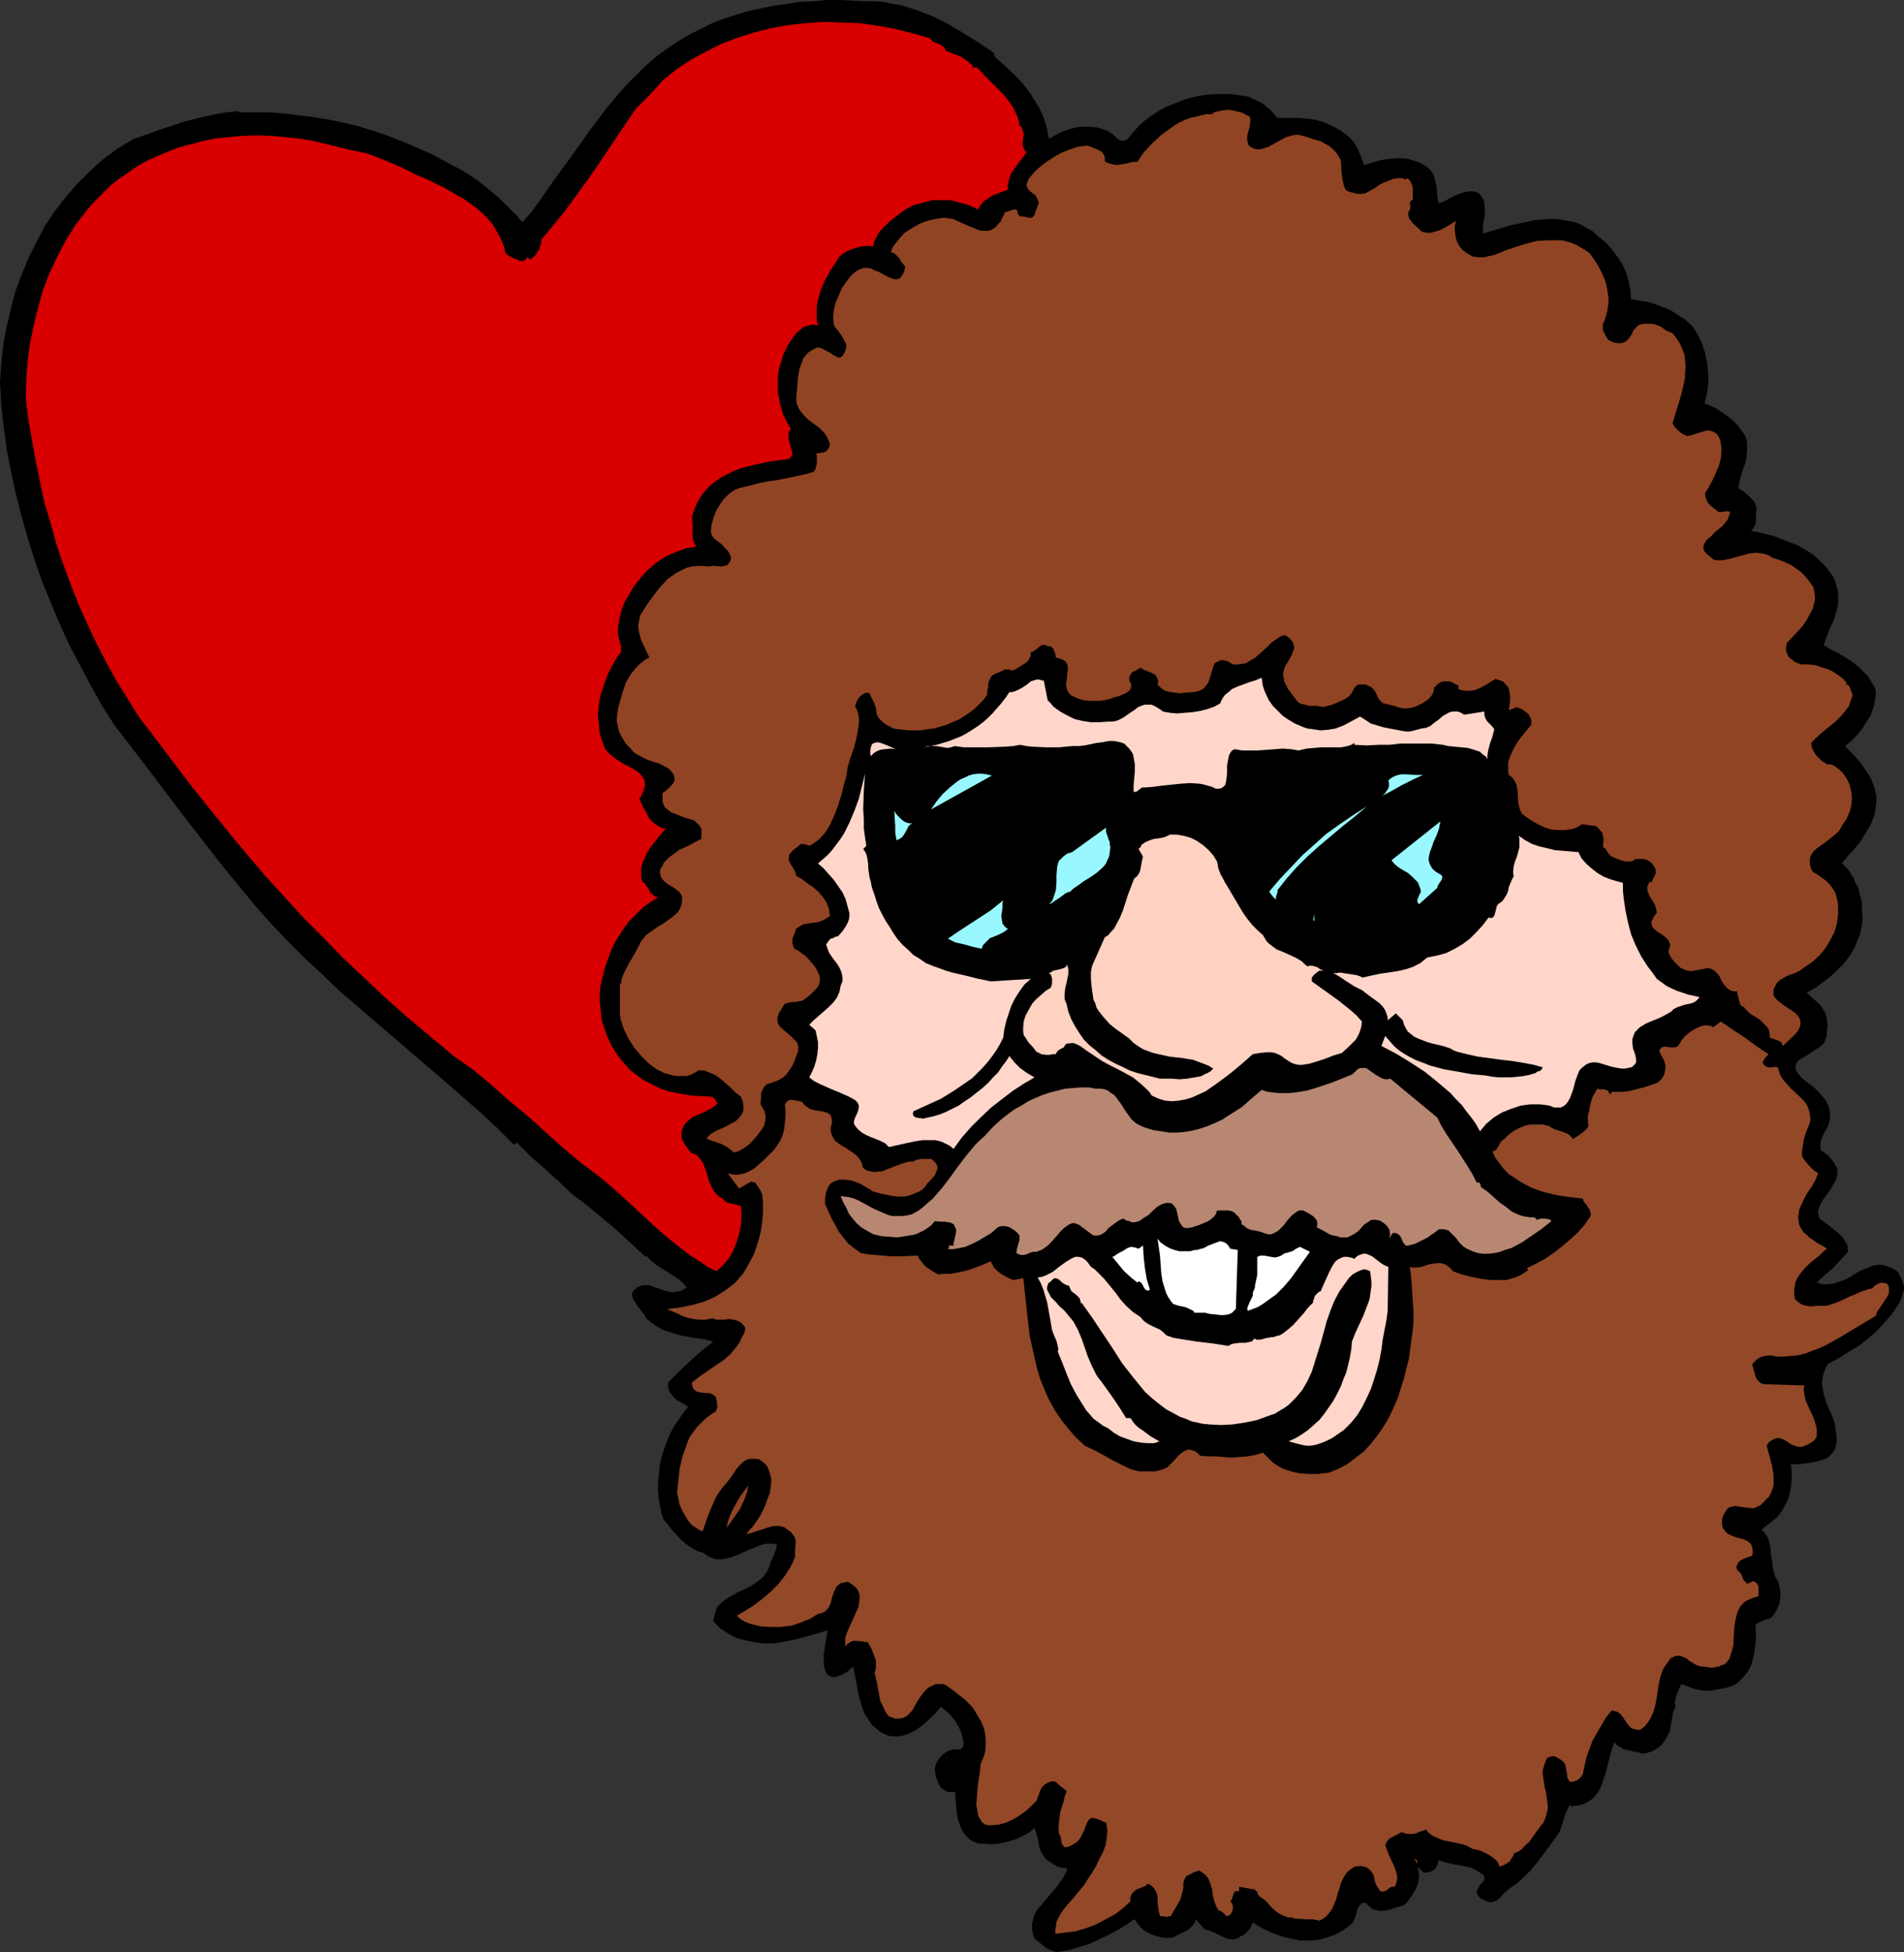 <?xml version="1.0" encoding="UTF-8" standalone="no"?>
<svg
   version="1.0"
   width="129.766mm"
   height="132.993mm"
   id="svg25"
   sodipodi:docname="Man &amp; Heart 2.wmf"
   xmlns:inkscape="http://www.inkscape.org/namespaces/inkscape"
   xmlns:sodipodi="http://sodipodi.sourceforge.net/DTD/sodipodi-0.dtd"
   xmlns="http://www.w3.org/2000/svg"
   xmlns:svg="http://www.w3.org/2000/svg">
  <rect width="100%" height="100%" fill="#333333" stroke="none"/>
  <sodipodi:namedview
     id="namedview25"
     pagecolor="#ffffff"
     bordercolor="#000000"
     borderopacity="0.25"
     inkscape:showpageshadow="2"
     inkscape:pageopacity="0.0"
     inkscape:pagecheckerboard="0"
     inkscape:deskcolor="#d1d1d1"
     inkscape:document-units="mm" />
  <defs
     id="defs1">
    <pattern
       id="WMFhbasepattern"
       patternUnits="userSpaceOnUse"
       width="6"
       height="6"
       x="0"
       y="0" />
  </defs>
  <path
     style="fill:#000000;fill-opacity:1;fill-rule:evenodd;stroke:none"
     d="m 255.974,13.572 0.323,1.131 2.586,2.262 2.424,2.262 2.262,2.424 1.939,2.585 1.616,2.585 0.808,1.454 0.646,1.293 0.485,1.454 0.485,1.454 0.323,1.616 0.323,1.616 1.778,-0.969 1.616,-0.808 1.778,-0.646 1.778,-0.485 1.778,-0.162 h 1.778 l 1.778,0.162 1.616,0.485 0.97,0.323 0.808,0.485 0.808,0.485 0.646,0.646 0.646,0.646 0.808,0.323 h 0.808 0.323 l 0.485,-0.323 1.454,-1.777 1.454,-1.616 1.616,-1.454 1.778,-1.293 1.939,-1.293 1.778,-0.969 2.101,-0.808 1.939,-0.808 2.101,-0.646 2.101,-0.485 2.262,-0.323 2.101,-0.162 h 2.262 2.101 l 2.101,0.323 2.101,0.323 1.293,0.646 1.131,0.485 0.97,0.485 0.808,0.646 0.808,0.646 0.808,0.646 0.808,0.969 0.808,0.969 h 2.586 2.424 l 2.424,0.162 2.424,0.323 2.262,0.646 2.101,0.969 2.101,1.131 2.101,1.616 0.808,0.808 0.646,0.808 0.485,0.808 0.485,0.969 0.808,1.939 0.646,1.939 2.262,-0.646 2.262,-0.646 2.262,-0.323 2.262,-0.162 2.262,0.162 0.97,0.323 1.131,0.323 0.97,0.323 1.131,0.646 0.97,0.646 0.808,0.808 0.646,1.131 0.323,0.969 0.485,2.262 0.162,2.1 0.323,1.939 1.454,-0.485 1.131,-0.646 2.586,-1.293 1.131,-0.323 1.293,-0.323 h 1.293 l 0.646,0.162 0.646,0.162 0.646,0.646 0.485,0.646 0.323,0.646 0.162,0.646 0.162,1.454 v 1.131 l -0.162,1.454 -0.323,1.293 v 1.293 1.293 l 1.616,-0.485 1.778,-0.485 3.717,-1.131 3.878,-0.808 1.939,-0.485 2.101,-0.162 1.939,-0.162 h 2.101 l 1.778,0.323 1.939,0.323 1.778,0.485 1.778,0.969 1.778,0.969 1.616,1.454 1.778,1.454 1.616,1.777 1.454,1.939 1.293,1.939 0.97,2.1 0.646,2.262 0.485,2.424 0.162,2.262 2.101,0.323 2.101,0.323 2.101,0.646 2.101,0.808 1.939,0.808 1.939,1.293 1.778,1.131 1.778,1.616 1.293,2.1 1.131,2.262 0.808,2.585 0.485,2.424 0.323,2.747 v 2.585 l -0.323,2.585 -0.646,2.585 1.293,0.485 1.454,0.646 1.454,0.969 1.454,0.969 1.454,1.131 1.293,1.293 1.131,1.454 0.97,1.454 0.323,0.969 0.162,0.808 v 1.777 l -0.162,1.777 -0.323,1.616 -1.131,3.231 -0.323,1.454 -0.323,1.777 1.454,0.969 1.293,1.131 0.646,0.646 0.646,0.646 0.323,0.808 0.323,0.808 -0.162,1.616 v 1.454 0.808 l -0.323,0.808 -0.323,0.646 -0.646,0.646 3.07,0.646 3.07,0.808 2.909,1.131 2.909,1.131 1.454,0.808 1.293,0.808 1.293,0.808 1.131,0.969 1.131,1.131 1.131,1.131 0.97,1.293 0.97,1.454 0.485,1.131 0.323,1.293 0.323,1.131 v 0.969 1.131 1.131 l -0.485,2.1 -0.646,2.1 -0.97,1.939 -1.616,4.362 1.778,1.131 1.939,0.969 1.939,1.131 1.939,1.293 1.778,1.454 1.616,1.616 0.646,0.808 0.646,1.131 0.646,0.969 0.485,1.131 v 1.293 l -0.162,0.969 -0.162,1.131 -0.323,1.131 -0.646,1.939 -1.131,1.777 -1.131,1.777 -1.293,1.616 -1.454,1.454 -1.616,1.293 2.747,2.908 1.293,1.454 0.97,1.454 1.131,1.616 0.808,1.616 0.646,1.777 0.485,2.1 v 1.293 l -0.162,1.454 -0.162,1.293 -0.323,1.131 -0.485,1.293 -0.485,1.131 -1.293,2.1 -1.293,2.1 -1.616,1.939 -1.616,1.777 -1.454,1.777 0.97,0.969 0.808,0.808 0.646,1.131 0.646,0.969 0.485,1.293 0.646,1.131 0.323,1.293 0.323,1.293 0.323,1.293 v 1.293 l 0.162,2.747 -0.162,1.293 -0.485,2.747 -0.485,1.131 -0.97,2.424 -1.293,2.1 -1.454,1.939 -1.778,1.777 -1.778,1.616 -1.939,1.454 -1.939,1.454 -2.101,1.131 0.97,0.969 1.131,0.969 1.131,0.969 0.808,1.131 0.808,1.293 0.323,1.454 0.162,1.454 v 0.646 l -0.162,0.808 v 0.646 0.646 l -0.323,1.131 -0.485,0.969 -0.808,0.808 -0.97,0.646 -1.131,0.646 -0.97,0.646 -0.97,0.646 -0.97,0.485 -0.808,0.646 -0.485,0.808 -0.162,0.646 v 0.323 l 0.162,0.485 0.162,0.485 0.323,0.485 0.485,0.485 0.485,0.646 0.808,0.646 0.808,0.646 1.293,0.969 1.293,1.131 0.97,1.131 1.131,1.454 0.646,1.293 0.162,0.808 0.162,0.808 v 0.808 0.808 l -0.162,0.808 -0.323,0.969 -0.323,0.646 -0.323,0.646 -0.808,1.454 -0.323,0.808 -0.162,0.808 v 0.969 0.969 l 0.97,0.646 0.808,0.646 0.97,0.969 0.808,1.131 0.646,1.131 0.162,1.131 v 0.646 l -0.162,0.485 -0.162,0.646 -0.323,0.646 -0.646,1.131 -0.646,1.131 -0.97,1.293 -0.808,1.131 -0.646,1.131 -0.485,1.293 -0.162,0.485 v 0.646 l 0.162,0.646 0.162,0.646 1.293,0.969 1.131,0.808 2.424,1.939 0.97,0.969 0.808,1.131 0.646,1.131 v 0.808 l 0.162,0.808 -1.939,2.1 -1.939,2.1 -2.101,1.777 -2.101,1.939 1.454,0.485 h 1.293 l 1.616,-0.162 1.293,-0.485 1.454,-0.485 1.293,-0.646 2.586,-1.616 2.262,-0.969 1.293,-0.485 1.131,-0.162 h 1.293 l 1.131,0.323 1.293,0.485 1.293,0.808 0.646,0.969 0.485,0.969 0.323,0.969 0.323,0.969 v 0.969 l -0.323,0.969 -0.323,1.131 -0.485,1.131 -0.97,1.454 -0.97,1.454 -2.101,2.424 -1.939,2.1 -2.262,1.939 -2.262,1.777 -2.424,1.454 -2.586,1.616 -2.909,1.616 -0.646,0.969 -0.323,0.969 -0.323,0.969 -0.162,0.969 -0.162,0.969 0.162,0.969 0.323,1.939 0.646,2.1 0.808,1.939 0.808,1.777 0.646,1.939 0.162,1.293 0.162,1.293 0.162,1.293 -0.162,1.293 -0.323,1.293 -0.646,0.969 -0.97,0.969 -0.646,0.485 -0.646,0.162 -2.101,0.646 -2.101,0.323 -2.101,0.323 h -1.131 l -0.97,-0.162 0.162,1.939 v 1.939 l -0.162,1.777 -0.323,1.777 -0.485,1.777 -0.808,1.616 -0.808,1.454 -1.293,1.616 -3.878,3.07 0.646,0.646 0.485,0.646 0.485,0.808 0.323,0.808 0.323,1.777 0.162,1.777 0.323,1.777 0.162,1.777 0.485,1.777 0.323,0.808 0.485,0.646 0.323,0.969 0.162,0.969 0.162,1.131 v 0.969 l -0.162,1.131 -0.162,0.969 -0.485,0.969 -0.485,0.969 -0.485,0.646 -0.485,0.646 -0.646,0.323 -0.646,0.162 -0.808,0.323 -0.808,0.323 -0.646,0.323 -0.646,0.485 0.162,1.939 v 2.1 l -0.323,2.262 -0.323,2.1 -0.646,2.1 -0.485,0.969 -0.646,0.969 -0.646,0.808 -0.808,0.808 -0.808,0.808 -0.97,0.646 -1.778,0.646 -1.778,0.323 -1.778,0.323 -1.616,0.162 -1.616,-0.162 -1.616,-0.323 -1.778,-0.646 -1.616,-0.646 -0.646,1.454 -0.323,0.808 -0.323,0.808 -0.162,0.646 -0.162,0.808 v 0.646 l 0.162,0.646 -0.323,0.646 -0.323,0.808 -0.646,3.716 -0.162,0.969 -0.323,0.808 -0.646,1.131 -0.485,0.808 -0.646,0.969 -0.97,0.808 -0.808,0.485 -0.97,0.485 -1.131,0.323 -1.131,0.162 -1.131,-0.323 -0.97,-0.162 -1.939,-0.485 -0.808,-0.162 -0.808,-0.485 -0.808,-0.485 -0.808,-0.808 -0.808,2.585 -1.454,5.493 -0.808,2.424 -0.485,1.293 -0.646,1.131 -0.808,0.969 -0.808,0.808 -0.97,0.646 -1.293,0.646 -1.454,0.323 -1.616,0.162 -0.323,-0.323 -0.808,1.616 -0.646,1.777 -0.485,1.777 -0.646,1.777 -2.909,4.039 -2.909,3.878 -1.616,1.939 -1.778,1.777 -1.778,1.616 -2.101,1.454 -1.293,1.131 -1.131,1.293 -0.646,0.485 -0.808,0.323 -0.808,0.162 -0.808,-0.162 -0.323,-0.162 -0.323,-0.162 -0.97,-0.485 -0.485,-0.323 -0.323,-0.485 -0.323,-0.485 v -0.646 l 0.323,-0.646 0.323,-0.646 0.97,-1.131 0.323,-0.485 v -0.485 l -0.162,-0.646 -0.162,-0.162 -0.485,-0.323 -1.293,-0.808 -1.293,-0.646 -1.454,-0.323 -1.293,-0.323 -1.454,-0.162 -1.293,-0.323 -1.454,-0.323 -1.454,-0.485 -0.162,0.808 -0.323,0.808 -0.323,0.485 -0.485,0.485 -0.646,0.323 -0.646,0.162 -0.646,0.162 -0.808,-0.162 -1.454,-1.454 0.323,1.131 0.162,1.293 -0.162,1.293 -0.323,1.293 -0.646,1.293 -0.808,1.293 -0.808,1.131 -0.97,1.131 -1.293,0.485 -1.293,0.323 -1.293,0.485 -1.131,0.162 -1.293,0.162 -1.293,-0.323 -0.646,-0.162 -0.485,-0.485 -0.646,-0.485 -0.646,-0.646 h -0.485 -0.323 l -0.323,0.162 -0.323,0.323 -0.485,0.646 -0.323,0.808 -0.162,0.808 -0.323,0.969 -0.323,0.808 -0.485,0.808 -1.454,1.131 -1.454,0.969 -1.616,0.808 -1.454,0.485 -1.454,0.485 -1.454,0.323 -1.616,0.162 h -1.454 -1.454 l -1.454,-0.323 -1.454,-0.323 -1.454,-0.323 -2.747,-0.969 -2.747,-1.293 -2.262,-1.454 -0.485,1.131 -0.646,0.969 -0.97,0.969 -0.485,0.323 -0.646,0.162 -0.485,0.485 -0.646,0.162 -0.485,0.162 h -0.646 l -1.131,-0.162 -1.131,-0.485 -2.262,-1.131 -1.293,-0.485 -1.131,-0.323 -2.262,-2.585 -0.323,0.969 -0.485,0.646 -0.646,0.646 -0.808,0.646 -1.778,0.808 -1.778,0.969 -1.454,0.162 -1.454,-0.162 -1.293,-0.323 -1.454,-0.485 -1.293,-0.646 -1.131,-0.808 -0.97,-1.131 -0.97,-1.293 -2.101,1.454 -2.101,1.293 -2.424,1.293 -2.424,1.131 -2.424,1.131 -2.586,0.808 -2.586,0.808 -2.747,0.485 h -0.646 l -0.808,-0.162 -0.808,-0.323 -0.808,-0.323 -1.616,-1.293 -1.616,-1.293 -0.485,-1.454 -0.162,-1.293 V 495.218 l 0.323,-1.131 0.323,-1.131 0.646,-1.131 0.808,-0.969 0.808,-0.969 1.778,-2.1 1.778,-2.1 0.808,-1.131 0.808,-1.131 0.646,-1.293 0.323,-1.131 h -0.485 -0.485 l -0.646,-0.162 -0.808,-0.162 -1.293,-0.808 -1.293,-0.808 -0.485,-0.323 -0.323,-0.485 -0.646,-0.969 -0.485,-0.969 -0.323,-1.131 -0.162,-1.293 -0.323,-1.131 -0.323,-1.131 -0.323,-0.969 -1.293,1.131 -1.778,0.969 -1.778,0.808 -2.101,0.646 -2.101,0.485 -2.101,0.162 -2.262,-0.162 h -0.97 l -0.97,-0.323 -0.97,-0.485 -0.646,-0.485 -0.646,-0.646 -0.646,-0.808 -0.485,-0.808 -0.323,-0.808 -0.646,-1.777 -0.323,-1.777 -0.162,-1.939 -0.162,-1.939 v -0.808 l -0.162,-0.808 -0.485,0.162 h -0.646 -0.485 l -0.485,-0.162 -0.808,-0.485 -0.808,-0.646 -0.485,-0.969 -0.485,-1.131 -0.323,-1.293 -0.162,-1.131 0.162,-0.969 0.323,-0.808 0.485,-0.808 0.485,-0.646 0.646,-0.646 0.646,-0.485 0.808,-0.485 0.97,-0.323 h 1.131 0.97 l 0.323,-0.323 0.323,-0.323 0.162,-0.485 v -0.646 l -0.323,-1.293 -0.323,-1.454 -0.646,-1.293 -0.646,-1.131 -0.808,-1.131 -0.97,-1.131 -0.97,-0.808 -1.131,-0.969 -1.454,1.616 -1.616,1.616 -1.616,1.454 -1.778,1.293 -0.97,0.485 -0.97,0.485 -0.97,0.323 -1.131,0.323 h -0.97 -1.131 l -0.97,-0.162 -1.131,-0.485 -1.131,-0.646 -0.97,-0.808 -0.97,-0.808 -0.646,-0.969 -0.646,-0.969 -0.646,-0.969 -0.808,-2.262 -0.646,-2.424 -0.485,-2.424 -0.485,-2.585 -0.485,-2.424 -0.646,0.485 -0.646,0.646 -0.808,0.485 -0.808,0.485 -0.97,0.323 -0.97,0.323 -0.808,-0.162 -0.97,-0.485 -0.646,-1.131 -0.323,-1.454 v -1.293 -1.454 l 0.485,-3.07 0.485,-3.07 -2.586,0.808 -2.909,0.808 -3.07,0.808 -3.232,0.646 -2.262,0.323 h -2.424 l -2.424,-0.323 -2.262,-0.485 -2.424,-0.646 -0.97,-0.485 -1.131,-0.646 -0.97,-0.646 -0.97,-0.646 -0.97,-0.969 -0.808,-0.969 0.323,-1.454 0.323,-1.131 0.485,-1.131 0.808,-0.808 0.97,-0.808 0.97,-0.646 2.262,-1.293 2.424,-1.131 1.293,-0.646 1.131,-0.808 1.131,-0.808 0.97,-0.969 0.808,-1.131 0.646,-1.454 0.162,-0.808 0.323,-0.646 0.646,-1.293 0.323,-1.131 0.323,-0.808 v -0.808 l -1.131,-0.162 h -1.293 l -1.131,0.162 -1.293,0.485 -2.424,0.969 -2.424,1.131 -2.262,0.808 -1.293,0.323 -1.131,0.162 h -1.131 l -1.131,-0.323 -1.131,-0.485 -0.97,-0.808 -1.616,-0.485 -1.454,-0.808 -1.454,-0.969 -1.293,-1.131 -2.424,-2.585 -0.97,-1.293 -1.131,-1.293 -0.646,-1.777 -0.323,-1.939 -0.323,-1.777 -0.162,-1.939 v -1.939 l 0.162,-1.939 0.162,-1.939 0.323,-1.939 0.485,-1.777 0.646,-1.939 0.646,-1.777 0.808,-1.777 0.97,-1.777 1.131,-1.616 1.131,-1.616 1.293,-1.616 -0.97,-0.646 -0.808,-0.485 -0.97,-0.485 -0.808,-0.646 -0.646,-0.808 -0.646,-0.808 -0.323,-1.131 v -0.646 -0.646 l 1.293,-1.293 1.454,-1.454 2.909,-2.747 3.07,-2.747 2.909,-2.262 -1.778,-0.485 -1.939,-0.323 -2.262,-0.323 -2.424,-0.485 -2.262,-0.646 -2.424,-0.808 -1.131,-0.646 -0.97,-0.646 -1.131,-0.808 -0.97,-0.808 -0.485,-0.969 -0.808,-0.969 -0.323,-0.485 -0.485,-0.485 -0.646,-1.131 -0.646,-0.969 -0.162,-0.646 -0.162,-0.323 0.162,-0.646 0.162,-0.485 0.485,-0.323 0.485,-0.485 0.97,-0.485 0.646,-0.162 h 0.808 0.808 l 1.293,0.485 1.454,0.485 1.293,0.485 0.808,0.162 0.808,0.162 h 0.808 l 0.808,-0.162 0.97,-0.162 0.97,-0.646 0.485,-0.162 -1.131,-1.293 -1.131,-0.969 -5.818,-3.716 -1.293,-1.131 -1.131,-1.131 -0.162,0.323 -4.525,-4.201 -2.262,-2.1 -2.424,-2.1 -4.848,-4.039 -2.424,-1.939 -2.262,-1.616 -3.555,-3.393 -3.555,-3.231 -3.717,-3.231 -3.555,-3.555 h -0.162 l -0.162,0.162 -0.485,0.323 -4.202,-4.201 -4.363,-4.039 -9.05,-7.917 -9.05,-7.755 -9.211,-7.917 -9.05,-7.755 -4.363,-4.201 -4.363,-4.039 -4.363,-4.362 -4.202,-4.362 -4.04,-4.524 -3.878,-4.686 -4.363,-5.332 -4.202,-5.332 -8.242,-10.664 -7.918,-10.502 -8.08,-10.502 -3.07,-4.847 -2.909,-5.17 -2.747,-5.17 -2.747,-5.17 -2.424,-5.332 -2.262,-5.332 -2.262,-5.493 -1.939,-5.493 -1.778,-5.655 L 5.656,133.297 4.202,127.642 2.909,121.825 1.778,116.009 0.97,110.192 0.323,104.375 0,98.397 0.323,93.712 0.808,89.026 1.616,84.502 l 1.131,-4.686 1.131,-4.524 1.616,-4.362 1.778,-4.362 2.101,-4.201 2.101,-4.039 2.586,-3.878 2.747,-3.555 3.07,-3.555 3.232,-3.231 3.394,-3.07 3.717,-2.747 4.04,-2.424 6.787,-2.424 3.394,-1.131 3.394,-1.131 3.394,-0.808 3.394,-0.808 3.555,-0.646 3.232,-0.323 v 0.323 h 4.04 4.04 l 3.878,0.323 3.878,0.485 3.878,0.485 3.878,0.646 3.878,0.808 3.878,0.969 3.717,1.131 3.717,1.293 3.717,1.454 3.717,1.616 3.717,1.616 3.555,1.939 3.717,1.939 3.555,2.262 1.778,1.293 1.616,1.293 3.07,2.585 2.909,2.908 1.616,1.616 0.646,0.808 0.808,0.808 2.262,-2.585 2.101,-2.908 4.202,-5.978 4.363,-5.978 4.363,-6.14 4.525,-5.978 2.424,-2.908 2.424,-2.747 2.747,-2.747 2.586,-2.585 2.909,-2.424 2.909,-2.1 2.747,-1.777 2.747,-1.616 2.909,-1.454 2.909,-1.454 3.07,-1.131 3.07,-0.969 3.232,-0.969 3.07,-0.646 3.232,-0.646 3.394,-0.485 3.232,-0.485 3.394,-0.162 L 212.827,0 h 3.394 l 3.555,0.162 3.394,0.162 h 2.262 l 2.262,0.162 2.101,0.485 2.101,0.323 2.101,0.646 2.101,0.646 4.202,1.616 3.878,1.939 4.04,2.424 3.878,2.424 z"
     id="path1" />
  <path
     style="fill:#d80000;fill-opacity:1;fill-rule:evenodd;stroke:none"
     d="m 243.693,13.087 1.939,0.808 1.778,0.646 1.454,0.969 0.808,0.646 0.808,0.646 v 0.323 0.323 h 0.162 0.323 l 0.485,-0.162 0.162,0.162 0.323,0.162 1.454,1.616 1.616,1.616 3.394,3.393 1.454,1.777 1.293,1.939 0.485,1.131 0.485,0.969 0.323,1.131 0.162,1.131 0.485,0.323 0.162,0.485 0.323,0.808 0.162,0.808 -0.323,1.777 v 0.808 l 0.323,0.969 0.323,0.485 0.323,0.485 -0.646,0.969 -0.808,0.969 -1.616,2.262 -0.808,1.131 -0.485,1.293 -0.323,1.454 -0.162,0.646 0.162,0.808 -0.808,0.323 -0.97,0.323 -1.131,0.485 -1.293,0.485 -1.131,0.808 -0.97,0.646 -0.808,0.969 -0.646,1.131 -2.262,-1.131 -2.424,-0.646 -2.262,-0.646 h -2.424 -2.424 l -2.424,0.646 -2.424,0.646 -2.101,1.131 -1.293,0.969 -1.293,0.969 -1.454,1.131 -1.131,1.131 -1.293,1.293 -0.808,1.293 -0.646,1.293 -0.162,0.646 -0.162,0.808 -0.97,-0.162 h -1.131 l -1.131,0.162 -1.131,0.323 -1.131,0.323 -1.131,0.485 -1.131,0.646 -0.97,0.808 -2.586,4.039 -1.131,2.1 -0.97,2.1 -0.646,2.262 -0.485,2.262 v 1.131 1.293 1.131 l 0.323,1.293 h -0.808 l -0.646,-0.162 -1.131,0.323 -1.131,0.323 -0.97,0.808 -0.97,0.808 -0.808,1.131 -1.293,1.939 -0.646,1.293 -0.646,1.293 -0.323,1.454 -0.485,1.293 -0.323,1.454 -0.162,1.293 v 2.908 1.293 l 0.323,1.454 0.162,1.293 0.485,1.454 0.323,1.293 0.646,1.293 0.646,1.293 0.808,1.293 -0.485,0.485 -0.162,0.485 v 0.485 0.646 l 0.162,1.131 0.323,1.131 0.323,1.131 0.162,0.485 v 0.485 l -0.162,0.485 -0.323,0.323 -0.323,0.323 -0.646,0.162 -3.878,0.485 -3.878,0.808 -1.939,0.485 -1.939,0.485 -1.778,0.646 -1.616,0.808 -1.616,0.808 -1.454,0.969 -1.454,1.131 -1.293,1.293 -1.131,1.454 -0.97,1.616 -0.808,1.777 -0.646,1.939 0.162,2.1 v 2.262 0.969 l 0.162,0.969 0.323,0.808 0.485,0.646 -2.747,0.485 -2.586,0.969 -2.586,1.131 -2.424,1.616 -2.101,1.777 -1.939,2.1 -1.778,2.262 -1.454,2.585 -0.808,1.293 -0.646,1.616 -0.485,1.616 -0.323,1.616 -0.323,1.777 v 1.777 l 0.323,1.454 0.485,1.616 v 1.454 l -0.97,1.293 -0.808,1.293 -1.454,2.747 -1.131,2.908 -0.485,1.616 -0.485,1.454 -0.323,1.616 -0.162,1.616 -0.162,1.616 0.162,1.616 0.162,1.616 0.162,1.616 0.485,1.454 0.485,1.454 0.485,1.131 0.808,0.969 0.97,0.808 0.97,0.808 2.101,1.293 2.262,1.131 0.97,0.646 0.808,0.646 0.646,0.808 0.485,0.808 0.162,0.969 v 0.485 l -0.162,0.646 -0.162,0.646 -0.323,0.646 -0.323,0.808 -0.485,0.646 1.131,2.424 0.646,1.131 0.646,1.293 0.808,0.969 0.97,0.808 1.131,0.646 0.646,0.323 0.808,0.162 -1.293,1.454 -1.293,1.616 -1.293,1.616 -0.97,1.616 -0.808,1.777 -0.323,0.808 -0.323,0.969 v 0.969 0.808 0.969 l 0.323,0.969 0.646,0.485 0.323,0.646 0.485,0.485 0.323,0.646 0.323,0.646 0.646,0.485 0.485,0.485 0.808,0.162 -1.293,0.808 -1.454,0.969 -1.293,0.969 -1.131,1.131 -1.293,1.293 -1.131,1.131 -1.939,2.747 -1.778,2.908 -1.293,3.07 -1.131,3.231 -0.808,3.231 -0.323,1.616 -0.162,1.777 v 1.777 l 0.162,1.616 0.162,1.616 0.162,1.616 0.485,1.616 0.485,1.454 0.646,1.616 0.646,1.454 0.808,1.454 0.97,1.454 0.97,1.293 1.131,1.293 1.131,1.293 1.454,1.131 1.939,1.454 2.262,1.131 2.262,1.131 2.424,0.808 2.586,0.485 2.747,0.485 2.747,0.162 2.909,0.162 1.293,1.616 -0.646,0.646 -0.646,0.485 -1.454,0.808 -1.293,0.646 -1.293,0.485 -1.293,0.646 -1.131,0.969 -0.485,0.485 -0.485,0.646 -0.323,0.808 -0.323,0.969 0.162,1.616 0.646,1.293 0.808,1.131 0.808,1.131 0.97,0.323 0.808,0.485 0.485,0.646 0.485,0.646 0.485,0.646 0.323,0.969 0.646,1.777 0.485,1.777 0.808,1.777 0.485,0.808 0.646,0.808 0.646,0.646 0.97,0.485 0.485,0.646 0.485,0.323 1.131,0.323 1.293,0.323 1.293,0.323 0.162,2.424 -0.162,2.424 -0.485,2.424 -0.646,2.1 -0.808,2.1 -1.131,1.939 -1.454,1.777 -1.778,1.616 -2.262,-1.131 -2.101,-1.454 -2.101,-1.293 -1.939,-1.454 -3.717,-2.908 -3.555,-3.07 -6.949,-6.463 -3.394,-3.07 -3.555,-3.07 -5.171,-3.878 -4.848,-4.039 -4.686,-4.201 -2.262,-2.1 -2.424,-2.1 -4.686,-3.878 -4.525,-4.039 -4.686,-3.878 -4.848,-3.393 -5.979,-5.009 -5.979,-5.009 -5.656,-5.009 -5.494,-5.17 -5.333,-5.009 -5.171,-5.332 -5.171,-5.17 -4.848,-5.332 -5.01,-5.493 -4.686,-5.493 -4.686,-5.655 -4.686,-5.817 -4.686,-5.817 -4.525,-5.978 -4.525,-5.978 -4.686,-6.14 -2.909,-4.686 -2.909,-4.686 -2.586,-4.686 -2.586,-5.009 -2.262,-4.847 -2.262,-5.009 -1.939,-5.009 -1.939,-5.17 -1.778,-5.17 -1.454,-5.332 -1.616,-5.332 -1.131,-5.332 -1.131,-5.493 -0.97,-5.332 -0.97,-5.493 -0.646,-5.493 0.162,-4.847 0.323,-4.524 0.646,-4.847 0.97,-4.524 1.131,-4.686 1.293,-4.524 1.616,-4.201 2.101,-4.362 2.101,-4.039 2.424,-3.878 2.747,-3.555 1.454,-1.777 3.232,-3.231 1.616,-1.616 1.778,-1.454 1.939,-1.293 1.778,-1.293 1.939,-1.293 2.101,-1.131 2.101,-0.969 3.07,-1.293 2.909,-1.131 3.07,-0.808 3.07,-0.808 3.07,-0.646 3.07,-0.323 3.232,-0.323 3.07,-0.162 h 3.07 l 3.07,0.162 3.232,0.323 3.07,0.323 3.07,0.485 6.141,1.454 3.07,0.808 2.424,0.485 2.424,0.485 2.262,0.808 2.424,0.969 4.202,1.777 4.202,2.1 1.616,0.646 1.778,0.808 1.616,0.808 1.778,0.808 3.555,2.1 1.778,0.969 3.394,2.424 1.454,1.293 1.454,1.454 1.293,1.616 0.97,1.616 0.97,1.777 0.808,1.939 0.485,1.939 1.131,0.808 1.454,0.646 0.485,0.162 0.646,0.323 h 0.646 0.323 l 0.323,-0.323 0.323,-0.162 0.162,-0.323 v -0.162 h 0.162 l 0.323,0.162 0.162,0.485 0.646,-0.323 0.485,-0.485 0.485,-0.485 0.485,-0.808 0.485,-0.646 0.162,-0.808 0.323,-0.808 v -0.808 l 3.07,-3.716 3.07,-3.716 2.909,-4.039 3.07,-4.201 2.909,-4.201 2.909,-4.362 5.979,-8.886 0.808,-0.969 0.97,-0.969 2.101,-2.1 1.939,-2.1 0.97,-1.131 0.808,-0.808 3.394,-2.747 3.717,-2.424 3.878,-2.1 3.878,-1.939 4.202,-1.616 4.202,-1.293 4.363,-1.131 4.525,-0.808 4.525,-0.485 4.525,-0.323 4.525,0.162 4.686,0.162 4.525,0.646 4.525,0.808 4.525,1.131 4.525,1.293 0.485,0.485 0.485,0.485 1.293,0.485 0.646,0.323 0.485,0.323 0.485,0.485 z"
     id="path2" />
  <path
     style="fill:#914423;fill-opacity:1;fill-rule:evenodd;stroke:none"
     d="m 321.907,30.052 0.162,0.646 v 0.485 l -0.162,1.293 -0.323,1.293 -0.323,1.293 v 1.131 l 0.162,0.485 0.162,0.646 0.323,0.323 0.485,0.323 0.646,0.323 0.808,0.162 h 0.808 l 0.646,-0.162 1.454,-0.485 1.454,-0.808 1.454,-0.808 1.454,-0.808 1.616,-0.485 0.808,-0.162 h 0.97 l 0.808,0.162 1.131,0.323 2.424,0.808 1.293,0.323 1.131,0.646 1.131,0.646 1.131,0.969 0.97,1.131 0.808,1.454 0.162,1.131 v 1.293 l 0.162,1.454 0.162,1.293 0.323,1.293 0.162,0.485 0.162,0.485 0.485,0.485 0.323,0.162 0.485,0.162 0.646,0.162 1.293,0.323 h 0.97 l 1.131,-0.162 0.485,-0.323 0.646,-0.323 1.131,-0.646 1.131,-0.808 1.293,-0.646 1.293,-0.485 1.131,-0.485 1.131,-0.162 h 1.131 l 0.97,0.323 0.323,-0.323 0.646,0.485 0.323,0.646 0.323,0.646 0.162,0.808 v 1.454 1.454 l -0.485,0.323 -0.162,0.323 -0.162,0.323 0.162,0.485 v 0.808 l -0.162,0.485 -0.323,0.485 v 0.808 l 0.162,0.808 0.485,0.646 0.485,0.646 1.454,1.293 0.646,0.646 0.485,0.323 1.131,0.162 h 0.97 l 1.131,-0.323 1.131,-0.323 2.101,-1.131 2.101,-1.293 -0.323,1.293 v 1.293 l 0.162,1.293 0.323,1.293 0.646,1.293 0.97,1.131 1.131,0.808 1.454,0.808 1.454,0.162 h 1.454 l 1.293,-0.323 1.454,-0.323 2.747,-1.131 2.909,-0.969 2.586,-0.808 2.586,-0.646 2.586,-0.162 h 2.586 1.293 l 1.293,0.323 1.131,0.323 1.131,0.485 1.131,0.646 1.131,0.646 1.131,0.808 0.808,0.969 1.293,1.939 1.131,2.1 0.97,2.262 0.485,2.1 0.323,2.424 v 0.969 l -0.162,1.131 -0.162,1.131 -0.323,1.131 -0.323,1.131 -0.485,0.969 v 0.808 0.808 l 0.323,0.646 0.323,0.646 0.323,0.646 0.485,0.646 0.646,0.323 0.808,0.323 0.97,0.162 h 0.808 l 0.646,-0.162 0.646,-0.323 0.323,-0.323 0.485,-0.485 0.646,-0.969 0.485,-1.131 0.808,-0.808 0.485,-0.485 0.646,-0.162 0.646,-0.162 h 0.97 0.97 l 0.97,0.162 0.808,0.323 0.808,0.323 0.646,0.485 0.646,0.485 0.808,0.323 0.808,0.323 1.131,1.454 0.808,1.293 0.646,1.454 0.485,1.293 0.162,1.454 0.162,1.454 -0.162,1.616 v 1.454 l -0.646,3.07 -0.808,2.908 -0.97,3.07 -0.808,2.747 0.323,0.485 0.162,0.323 0.97,0.969 0.97,0.808 1.293,0.646 0.97,-0.162 0.97,-0.323 2.101,-0.646 1.131,-0.323 1.131,0.162 0.485,0.162 0.485,0.323 0.485,0.323 0.323,0.485 0.485,0.969 0.162,0.969 0.162,0.969 v 0.969 l -0.162,1.939 -0.485,1.777 -0.808,1.939 -0.808,1.777 -0.97,1.777 -0.97,1.616 v 0.808 l 0.323,0.808 0.323,0.808 0.485,0.485 0.646,0.646 0.646,0.485 0.485,0.323 0.485,0.485 h 0.485 0.323 l 1.293,-0.162 h 0.485 l 0.485,0.162 -0.323,0.969 -0.323,0.969 -0.646,0.808 -0.646,0.808 -1.778,1.454 -1.454,1.454 -0.808,0.646 -0.485,0.646 -0.323,0.646 -0.162,0.808 0.162,0.646 0.323,0.485 0.323,0.323 0.485,0.485 0.485,0.323 0.646,0.646 0.808,0.323 h 1.616 l 1.778,-0.323 1.778,-0.485 1.778,-0.485 1.778,-0.485 1.939,-0.162 0.97,0.162 0.97,0.162 0.97,0.323 0.97,0.646 1.616,0.485 1.616,0.646 1.454,0.646 1.454,0.969 1.293,0.969 1.131,1.131 1.131,1.454 0.97,1.454 0.162,1.131 0.162,1.131 v 0.969 l -0.323,1.131 -0.162,0.808 -0.485,0.969 -0.97,1.777 -1.131,1.777 -1.454,1.616 -2.747,2.908 -0.162,1.131 v 0.969 l 0.323,0.808 0.485,0.808 0.646,0.485 0.808,0.646 0.808,0.323 0.808,0.323 h 1.778 l 1.778,0.162 1.454,0.485 1.616,0.485 1.454,0.646 1.454,0.969 1.293,0.969 0.97,1.131 -0.485,0.323 h 0.646 l 0.323,0.323 0.162,0.162 0.162,0.485 0.323,0.808 0.323,0.969 -0.323,0.969 -0.323,0.969 -0.323,0.969 -0.646,0.808 -1.293,1.616 -1.454,1.454 -3.394,2.747 -1.616,1.454 -1.293,1.293 0.162,1.131 0.323,0.808 0.485,0.808 0.485,0.646 0.646,0.646 0.646,0.646 1.616,0.969 0.485,-0.162 0.485,0.162 0.97,0.485 0.97,0.808 0.323,0.323 0.323,0.162 1.131,1.616 0.808,1.616 0.485,1.939 0.162,1.777 -0.162,1.777 -0.485,1.777 -0.808,1.777 -1.131,1.616 -0.485,0.969 -0.646,0.808 -1.616,1.293 -1.616,1.293 -1.616,1.131 -0.646,0.485 -0.646,0.646 -0.485,0.646 -0.323,0.646 -0.162,0.808 v 0.969 l 0.162,0.969 0.485,1.131 1.293,0.808 1.131,0.808 1.131,0.808 0.97,0.969 0.808,1.131 0.646,1.131 0.323,1.293 0.323,1.454 v 1.293 1.293 l -0.162,1.131 -0.162,1.293 -0.323,1.131 -0.323,1.131 -1.131,2.1 -1.131,1.939 -1.616,1.939 -1.778,1.616 -2.101,1.454 -1.131,0.808 -1.293,0.646 -1.454,0.485 -1.293,0.646 -1.293,0.808 -0.485,0.485 -0.323,0.485 -0.323,0.646 -0.323,0.646 v 0.808 0.808 l 0.646,0.808 0.485,0.485 1.454,1.131 1.454,0.969 1.454,0.969 0.485,0.485 0.485,0.646 0.323,0.485 0.162,0.646 v 0.808 l -0.162,0.646 -0.485,0.969 -0.808,0.969 -3.07,2.908 -0.323,-0.646 -0.323,-0.485 -0.485,-0.162 -0.323,-0.162 -0.97,-0.323 -0.485,-0.162 -0.485,-0.162 v -0.808 l -0.162,-0.808 -0.162,-0.646 -0.323,-0.485 -0.97,-0.969 -0.97,-0.969 -1.293,-0.808 -1.131,-0.646 -0.97,-0.969 -0.323,-0.323 -0.323,-0.485 -0.485,-0.162 -0.485,-0.485 -0.162,-0.485 -0.162,-0.646 -0.323,-1.293 -0.162,-0.485 v -0.485 h -0.808 l -0.808,-0.162 -0.485,-0.323 -0.485,-0.323 -0.808,-0.969 -0.646,-0.969 -0.485,-1.131 -0.808,-0.969 -0.323,-0.323 -0.485,-0.323 -0.646,-0.323 -0.646,-0.162 -0.97,0.162 -0.808,0.162 -1.778,0.323 -0.97,0.162 -0.808,-0.162 -0.97,-0.323 -0.97,-0.485 -1.131,-1.131 -1.131,-1.293 -0.323,-0.646 -0.323,-0.646 v -0.808 l 0.323,-0.808 v -0.646 l -0.162,-0.485 -0.323,-0.646 -0.485,-0.485 -0.97,-0.808 -1.293,-0.808 -0.97,-0.808 -0.323,-0.485 -0.162,-0.485 -0.162,-0.646 0.323,-0.646 0.323,-0.808 0.808,-0.969 -0.162,-0.969 -0.323,-1.131 -0.485,-0.808 -0.646,-0.969 -0.485,-0.969 -0.323,-0.969 v -0.969 l 0.323,-0.646 0.162,-0.646 0.485,0.323 0.485,-0.969 0.485,-0.969 0.162,-0.485 v -0.485 -0.646 l -0.323,-0.485 -0.323,-0.646 -0.485,-0.485 -0.646,-0.485 -0.646,-0.323 -0.646,-0.162 h -0.808 -0.646 -0.646 l -0.646,0.485 -0.646,0.162 h -0.808 -0.646 l -1.454,-0.485 -1.293,-0.485 -0.646,-0.323 -0.485,-0.323 -0.485,-0.646 -0.485,-0.808 -0.323,-0.323 -0.485,-0.323 0.162,-1.616 v -0.646 l -0.162,-0.646 -0.162,-0.808 -0.485,-0.485 -0.485,-0.646 -0.808,-0.646 h -0.323 -0.485 l -1.131,-0.162 -0.97,-0.162 h -0.646 l -0.485,0.323 -0.808,0.485 -0.97,0.323 -1.778,0.323 h -1.778 l -1.939,-0.162 -1.616,-0.485 -1.778,-0.808 -1.454,-0.808 -1.454,-0.969 -0.646,-0.485 -0.646,-0.485 -0.323,-0.646 -0.323,-0.808 -0.323,-1.454 -0.162,-3.07 -0.323,-1.616 -0.323,-0.646 -0.485,-0.808 -0.485,-0.485 -0.646,-0.485 -0.162,-1.131 v -0.969 -0.808 l 0.162,-0.969 0.646,-1.616 0.808,-1.616 0.97,-1.616 1.131,-1.454 2.262,-2.747 v -0.969 l -0.162,-0.646 -0.323,-0.646 -0.485,-0.646 -0.646,-0.485 -0.646,-0.485 -1.454,-0.646 -2.101,0.808 0.323,-2.424 v -1.293 l -0.162,-1.131 -0.323,-1.131 -0.323,-0.323 -0.485,-0.485 -0.323,-0.485 -0.646,-0.323 -0.646,-0.162 -0.808,-0.323 -2.101,1.293 -1.131,0.646 -0.97,0.485 -1.131,0.485 -1.131,0.162 h -1.131 l -1.131,-0.162 -0.485,-0.162 h -0.323 v -0.323 -0.162 -0.485 l -0.97,-0.485 -0.808,-0.485 -0.808,-0.162 h -0.808 -0.646 l -0.808,0.323 -0.646,0.485 -0.808,0.808 -0.162,0.969 -0.323,0.808 -0.485,0.646 -0.646,0.646 -1.454,0.969 -1.616,0.808 -1.131,0.323 -0.97,0.162 h -1.131 l -0.97,-0.162 -0.97,-0.323 -1.131,-0.323 -2.101,-0.485 -0.808,-0.646 -0.485,-0.646 -0.646,-1.454 -0.323,-0.485 -0.485,-0.646 -0.646,-0.485 -0.485,-0.162 -0.646,-0.323 h -1.293 -0.323 -0.323 l -0.323,0.162 -0.323,0.323 -0.323,0.323 -0.646,1.293 -0.808,0.969 -0.97,0.646 -0.97,0.485 -2.262,0.969 -2.424,0.646 -0.646,-0.162 -0.97,-0.162 h -0.97 -1.131 l -0.97,-0.323 -0.97,-0.162 -0.808,-0.485 -0.646,-0.808 -0.97,-1.293 -0.485,-0.646 -0.485,-0.646 -0.646,-1.293 -0.323,-0.646 -0.162,-0.969 -0.162,-0.808 0.162,-0.646 0.162,-0.808 0.323,-0.808 0.808,-1.293 0.808,-1.454 0.485,-1.293 0.162,-0.646 -0.162,-0.646 -0.162,-0.646 -0.485,-0.646 -0.646,-0.646 -0.97,-0.646 -0.97,0.323 -0.808,0.485 -1.616,1.131 -1.293,1.293 -1.454,1.293 -1.454,1.293 -1.616,0.969 -0.808,0.485 -0.97,0.162 -1.131,0.162 h -1.131 l -0.646,-0.323 -0.808,-0.485 -0.646,-0.162 -0.808,-0.162 -0.646,0.162 -0.646,0.323 -0.646,0.323 -0.323,0.808 -0.323,1.131 -0.646,2.1 -0.323,0.969 -0.646,0.808 -0.646,0.808 -0.97,0.485 -0.646,0.162 -0.646,0.162 -2.424,0.162 -1.293,0.162 -1.293,-0.162 -1.293,-0.162 -1.293,-0.323 -0.97,-0.646 -0.97,-0.969 0.162,-0.485 v -0.485 l -0.162,-0.485 -0.162,-0.323 -0.323,-0.646 -0.808,-0.485 -1.616,-0.646 -0.808,-0.323 -0.646,-0.485 -0.97,0.646 -1.131,0.485 -0.323,0.485 -0.323,0.485 -0.162,0.485 v 0.808 l 0.323,0.485 0.162,0.485 v 0.323 0.485 l -0.323,0.646 -0.646,0.485 -0.808,0.485 -0.808,0.323 -0.808,0.323 -0.808,0.162 -1.293,0.485 -1.454,0.323 -1.293,0.162 h -1.454 -1.293 l -1.293,-0.162 -1.131,-0.323 -1.131,-0.485 -0.97,-0.485 -0.646,-0.646 -0.323,-0.646 -0.162,-0.646 -0.162,-0.808 0.162,-0.808 0.162,-1.616 0.162,-1.454 v -0.646 l -0.162,-0.646 -0.323,-0.646 -0.646,-0.485 -0.808,-0.323 -1.131,-0.323 -0.162,-0.969 -0.323,-0.808 -0.162,-0.485 -0.323,-0.323 -0.485,-0.323 h -0.646 l -0.646,-0.323 h -0.646 l -0.485,0.162 -0.485,0.323 -0.485,0.485 -0.485,0.323 -0.646,0.485 h -0.485 v 0.808 l -0.323,0.808 -0.485,0.808 -0.646,0.485 -1.778,1.131 -0.808,0.485 -0.808,0.323 -0.646,-0.323 h -0.646 -0.646 l -0.485,0.323 -1.131,0.485 -1.131,0.485 -0.646,0.485 -0.323,0.646 -0.323,0.646 -0.162,0.646 v 0.808 l -0.162,0.646 -0.162,1.454 -0.97,1.293 -1.131,1.131 -1.131,1.131 -1.293,0.969 -1.454,0.969 -1.293,0.808 -1.616,0.646 -1.454,0.646 -1.616,0.485 -1.616,0.485 -1.616,0.162 -1.616,0.323 h -1.778 -1.616 l -1.454,-0.162 -1.616,-0.162 -0.808,-0.162 -0.646,-0.323 -1.454,-0.808 -0.808,-0.646 -0.646,-0.646 -0.485,-0.646 -0.323,-0.808 -0.162,-1.454 -0.485,-1.293 -0.646,-1.293 -0.485,-1.131 -0.646,-0.162 -0.646,0.162 -0.646,0.323 -0.485,0.485 -0.485,0.485 -0.323,0.646 -0.323,0.646 -0.162,0.808 0.485,0.969 0.323,1.131 0.162,1.131 v 0.969 l -0.323,2.262 -0.485,2.424 -0.646,2.262 -0.808,2.262 -0.646,2.262 -0.323,2.1 -0.646,2.424 -0.646,2.585 -0.808,2.585 -0.97,2.585 -1.131,2.424 -0.646,1.131 -0.646,0.969 -0.97,1.131 -0.808,0.808 -1.131,0.808 -1.131,0.646 -0.485,-0.162 -0.323,-0.162 -0.97,-0.162 -0.646,0.162 -0.485,0.485 -1.293,0.969 -0.97,1.131 -0.162,0.808 v 0.646 l 0.323,0.646 0.323,0.646 0.485,0.646 0.323,0.646 0.323,0.646 0.162,0.808 1.454,0.808 1.454,1.131 1.454,0.969 1.293,1.131 1.131,1.293 0.97,1.454 0.323,0.808 0.323,0.808 0.162,0.969 0.162,0.969 -1.293,0.808 -0.97,0.485 -1.131,0.323 -1.293,0.162 -1.131,0.162 -0.97,0.162 -0.97,0.485 -0.97,0.646 -0.485,1.454 -0.485,1.131 v 0.646 0.646 l 0.162,0.485 0.323,0.808 0.97,0.485 0.808,0.646 0.97,0.646 0.97,0.969 0.808,0.969 0.808,0.969 0.646,1.131 0.485,1.131 0.162,0.969 -0.162,0.969 -0.323,0.808 -0.646,0.808 -1.293,1.293 -0.808,0.646 -0.646,0.485 -0.646,0.485 -0.97,0.162 -0.808,0.162 h -0.97 l -0.808,0.162 -0.97,0.323 -0.323,0.323 -0.162,0.323 -0.323,0.485 -0.162,0.485 -0.485,0.485 -0.162,0.485 -0.323,0.969 v 0.646 l 0.162,0.808 0.323,0.646 0.646,0.646 1.293,1.131 0.808,0.646 0.646,0.646 0.485,0.485 0.646,0.646 0.323,0.808 v 0.808 0.808 l -0.485,1.131 -0.485,1.454 -0.646,1.293 -0.808,1.131 -0.646,0.969 -0.97,0.808 -1.131,0.646 -1.293,0.485 -1.616,0.485 -0.646,0.646 -0.323,0.646 -0.323,0.646 -0.162,0.485 v 1.293 l -0.162,1.454 0.485,0.808 0.485,0.808 0.162,0.646 0.162,0.808 v 0.808 l -0.162,0.808 -0.162,0.808 -0.485,0.808 -1.454,1.939 -1.616,1.777 -0.97,0.808 -0.97,0.646 -1.131,0.646 -1.131,0.323 -0.808,-0.646 -0.808,-0.646 -0.808,-0.485 -0.97,-0.485 -1.939,-0.646 -1.778,-0.646 0.485,-0.646 0.485,-0.485 0.808,-0.485 0.808,-0.485 1.939,-0.808 1.778,-0.969 0.97,-0.485 0.808,-0.646 0.646,-0.808 0.485,-0.646 0.323,-0.969 v -0.969 l -0.162,-1.131 -0.485,-1.293 -1.293,-0.969 -1.293,-1.293 -2.586,-2.262 -1.293,-0.969 -1.454,-0.646 -1.616,-0.646 h -0.646 -0.808 l -0.97,0.646 -0.97,0.485 -1.131,0.323 h -1.293 -1.131 l -1.131,-0.162 -2.262,-0.646 -0.97,-0.485 -0.97,-0.485 -1.939,-1.454 -1.939,-1.939 -1.778,-2.1 -1.454,-2.262 -0.646,-1.293 -0.646,-1.293 -0.323,-1.131 -0.485,-1.454 -0.162,-1.293 v -1.293 -6.786 l 0.323,0.485 0.162,-1.454 0.485,-1.293 0.646,-1.293 0.646,-1.293 1.454,-2.424 1.293,-2.424 0.485,-0.969 0.646,-0.808 0.646,-0.808 0.97,-0.646 1.778,-1.293 1.131,-0.646 0.97,-0.646 1.778,-1.293 0.808,-0.646 0.808,-0.808 0.485,-0.808 0.323,-0.969 0.162,-0.969 v -1.293 l -0.646,-0.969 -0.97,-0.808 -0.97,-0.646 -1.131,-0.646 -0.97,-0.808 -0.646,-0.808 -0.162,-0.485 -0.162,-0.485 v -0.646 l 0.162,-0.808 0.485,-0.646 0.323,-0.808 1.293,-1.293 1.293,-0.969 1.293,-0.969 3.07,-1.454 1.454,-0.808 1.293,-0.646 v -0.808 -1.131 -0.646 l -0.485,-0.808 -0.646,-0.646 -0.646,-0.646 -0.97,-0.323 -2.101,-0.646 -1.939,-0.808 -0.97,-0.323 -0.808,-0.646 -0.808,-0.646 -0.485,-0.969 -0.162,-0.646 v -0.646 -0.646 -0.808 l 0.485,-0.323 0.646,-0.485 1.131,-1.131 0.485,-0.646 0.323,-0.646 v -0.808 l -0.162,-0.646 -0.485,-0.646 -0.485,-0.646 -0.646,-0.485 -0.646,-0.323 -1.454,-0.808 -1.616,-0.485 -1.454,-0.485 -1.616,-0.808 -1.454,-0.808 -0.646,-0.485 -0.485,-0.646 -0.97,-0.969 -0.646,-0.808 -1.131,-1.939 -0.485,-1.131 -0.162,-0.969 -0.323,-1.131 v -1.131 l 0.323,-2.424 0.646,-2.262 0.646,-2.262 0.808,-2.262 1.131,-1.939 1.454,-1.777 0.808,-0.808 0.808,-0.646 0.808,-0.646 0.97,-0.485 -1.293,-2.747 -0.646,-1.293 -0.485,-1.454 -0.323,-1.454 -0.162,-1.293 0.323,-1.454 0.162,-0.969 0.323,-0.646 1.454,-2.262 1.616,-2.262 1.778,-2.262 1.939,-2.1 1.131,-0.808 1.131,-0.808 1.293,-0.646 1.293,-0.646 1.293,-0.323 1.454,-0.162 h 1.454 l 1.454,0.162 0.808,-0.162 h 0.808 l 1.778,0.162 0.646,-0.162 0.808,-0.162 0.323,-0.323 0.162,-0.323 0.323,-0.485 0.162,-0.485 v -0.485 l -0.162,-0.485 -0.485,-0.969 -0.808,-0.808 -0.808,-0.969 -1.939,-1.454 -0.646,-0.808 -0.162,-0.485 -0.162,-0.485 0.162,-1.777 0.485,-1.777 0.646,-1.777 0.97,-1.616 0.97,-1.454 1.293,-1.293 1.293,-0.969 1.454,-0.646 2.747,-0.646 2.424,-0.646 2.424,-0.485 2.424,-0.323 4.686,-0.969 2.262,-0.485 2.262,-0.646 0.323,-0.485 0.162,-0.485 0.323,-1.131 v -1.293 -0.969 l -0.323,-0.323 1.131,-0.162 0.97,-0.162 0.485,-0.162 0.485,-0.485 0.323,-0.485 0.323,-0.808 -0.323,-0.969 -0.323,-0.808 -0.485,-0.808 -0.485,-0.646 -1.293,-1.293 -1.616,-1.131 -1.454,-1.131 -1.293,-1.454 -0.485,-0.646 -0.485,-0.808 -0.323,-0.969 -0.162,-0.969 0.162,-1.939 0.162,-1.939 0.162,-1.939 0.323,-1.939 0.646,-1.777 0.323,-0.969 0.485,-0.646 0.646,-0.808 0.646,-0.485 0.808,-0.485 0.97,-0.485 h 0.646 l 0.485,0.162 1.293,0.646 1.131,0.646 0.97,0.646 0.485,0.162 0.485,0.323 h 0.323 l 0.485,-0.162 0.323,-0.323 0.323,-0.485 0.323,-0.646 0.323,-0.969 v -0.646 l -0.323,-0.808 -0.808,-1.454 -0.97,-1.454 -0.646,-0.646 -0.485,-0.808 -0.162,-1.939 0.162,-1.777 0.485,-2.1 0.808,-1.777 0.808,-1.939 1.131,-1.616 1.293,-1.616 1.293,-1.131 0.97,-0.485 0.97,-0.323 h 0.97 l 0.808,0.162 0.97,0.485 0.97,0.323 1.778,0.969 0.97,0.485 0.808,0.323 0.646,0.162 h 0.808 l 0.646,-0.323 0.485,-0.646 0.162,-0.323 0.323,-0.646 0.162,-0.646 0.162,-0.646 -0.97,-1.131 -0.646,-1.131 -0.485,-0.485 -0.485,-0.485 -0.485,-0.323 -0.646,-0.162 0.323,-0.969 0.485,-0.808 0.646,-0.808 0.646,-0.808 1.454,-1.616 1.778,-1.131 1.939,-1.131 2.101,-0.808 2.101,-0.485 2.262,-0.323 1.131,0.162 1.131,0.162 2.101,0.969 1.131,0.485 1.131,0.485 1.939,0.808 0.97,0.323 h 0.97 0.97 l 0.808,-0.323 0.97,-0.646 0.808,-0.969 0.485,-0.485 0.323,-0.808 0.485,-0.808 0.323,-0.808 0.808,-0.162 0.808,-0.323 0.808,-0.162 h 0.323 l 0.485,0.323 v 0.646 l 0.323,0.485 0.323,0.323 h 0.646 l 0.97,0.162 0.485,0.162 h 0.323 0.646 l 0.323,-0.323 0.323,-0.323 0.162,-0.646 0.485,-1.293 0.162,-0.485 0.323,-0.646 -0.162,-0.485 -0.162,-0.485 -0.485,-0.969 -0.808,-0.646 -0.808,-0.646 -0.485,-0.646 -0.162,-0.323 -0.162,-0.485 0.162,-0.485 0.162,-0.485 0.323,-0.646 0.485,-0.646 1.293,-1.454 1.454,-1.293 1.778,-1.293 1.778,-1.131 1.778,-0.969 2.101,-0.808 1.939,-0.646 2.262,-0.323 0.646,0.162 0.808,0.323 1.616,0.646 0.808,0.485 0.485,0.646 0.323,0.646 v 0.485 0.646 l 0.485,0.323 0.485,0.162 1.131,0.323 0.97,0.162 1.131,-0.162 1.131,-0.162 1.131,-0.323 0.97,-0.162 h 0.97 l 1.616,-2.424 2.101,-2.262 2.262,-2.1 2.424,-1.777 1.131,-0.808 1.293,-0.808 1.454,-0.646 1.293,-0.485 1.454,-0.323 1.293,-0.323 1.454,-0.323 h 1.454 l 0.485,-0.485 0.646,-0.162 1.454,-0.323 1.454,-0.162 1.293,0.162 1.293,0.323 1.293,0.323 1.131,0.646 z"
     id="path3" />
  <path
     style="fill:#ffd6c9;fill-opacity:1;fill-rule:evenodd;stroke:none"
     d="m 269.872,180.314 0.808,0.808 0.646,0.808 1.778,1.293 1.778,0.969 1.939,0.969 2.101,0.485 2.101,0.323 h 2.101 l 2.262,-0.162 h 1.131 l 0.97,-0.162 0.808,-0.323 0.97,-0.485 1.616,-1.131 1.454,-0.969 0.808,-0.646 0.808,-0.323 0.808,-0.323 h 0.808 0.97 l 0.808,0.323 1.131,0.646 1.131,0.808 1.778,0.323 1.778,0.162 1.939,-0.162 2.101,-0.162 1.939,-0.323 1.939,-0.485 1.778,-0.646 1.454,-0.808 0.323,-0.808 0.485,-0.808 0.485,-0.646 0.646,-0.485 1.131,-0.969 1.454,-0.646 3.07,-1.131 1.616,-0.485 1.454,-0.646 0.162,0.969 0.162,1.131 0.323,0.969 0.323,0.808 0.808,1.777 1.131,1.616 1.293,1.293 1.293,1.293 1.454,0.969 1.616,0.969 1.131,0.485 1.131,0.485 0.97,0.323 1.293,0.162 2.101,0.323 1.939,-0.162 1.939,-0.323 2.101,-0.808 2.101,-1.131 2.101,-1.131 1.293,0.808 1.454,0.969 1.616,0.485 1.616,0.485 1.616,0.323 1.778,0.323 1.616,0.323 1.454,0.162 0.97,-0.162 2.424,-0.646 1.131,-0.162 1.131,-0.485 0.97,-0.808 1.131,-0.808 1.131,-0.969 1.131,-0.646 0.646,-0.323 0.646,-0.162 h 0.808 0.646 l 0.808,0.323 0.808,0.485 5.171,-0.808 v 0.646 l 0.162,0.808 0.323,0.646 0.323,0.485 0.97,0.969 0.808,0.969 -0.485,1.939 -0.646,1.777 -0.485,1.939 -0.162,1.131 v 0.969 l -0.323,-0.646 -0.485,-0.323 -0.646,-0.485 -0.485,-0.485 -1.454,-0.485 -1.616,-0.485 -3.394,-0.323 -1.616,-0.162 -1.454,-0.323 -2.909,-0.323 h -2.586 -2.747 -2.747 l -2.747,0.323 h -2.909 l -2.909,0.162 -3.232,-0.162 v -0.485 l -0.808,0.485 -0.97,0.323 -1.616,0.323 h -1.778 -3.394 l -1.778,0.162 -1.939,0.162 -2.101,0.485 -1.939,-0.323 -2.101,-0.162 -4.202,0.323 -2.262,0.162 h -2.101 -1.939 l -1.939,-0.323 -0.646,0.323 -0.485,0.646 -0.323,0.646 -0.162,0.808 -0.323,1.777 v 1.939 l -0.162,1.616 -0.162,0.808 -0.162,0.646 -0.485,0.485 -0.485,0.323 -0.646,0.162 h -0.808 l -0.97,-0.485 -1.131,-0.323 -1.131,-0.323 -0.97,-0.162 -2.424,-0.162 -2.424,0.162 -4.686,0.485 -2.424,0.323 -2.101,0.162 h -0.646 l -0.323,0.162 -0.162,0.162 -0.485,0.323 -0.323,0.323 -0.485,0.162 h -0.323 -0.162 v -1.616 l 0.162,-1.939 0.162,-1.777 v -1.777 l -0.323,-1.777 -0.162,-0.808 -0.485,-0.808 -0.485,-0.646 -0.646,-0.646 -0.646,-0.646 -0.97,-0.323 -1.616,-0.323 h -1.454 l -1.616,0.323 -1.454,0.162 -3.07,0.646 -1.616,0.162 h -1.616 l -1.616,0.162 -1.778,0.162 h -3.394 l -3.394,-0.162 -1.616,-0.162 -1.616,-0.323 -1.778,0.323 -2.101,0.162 -4.202,0.162 h -4.363 -2.101 l -2.262,-0.323 -0.97,0.323 -0.97,0.162 -1.778,-0.323 -1.131,-0.162 h -0.97 -1.131 l -1.131,0.323 1.778,-0.323 1.616,-0.323 1.616,-0.485 1.616,-0.485 1.616,-0.646 1.616,-0.646 1.454,-0.808 1.293,-0.808 1.454,-0.969 1.293,-0.969 1.293,-1.131 1.131,-1.131 1.131,-1.293 1.131,-1.293 1.131,-1.454 0.97,-1.454 h 0.646 l 0.646,-0.162 1.131,-0.485 1.131,-0.646 0.97,-0.646 0.97,-0.808 0.97,-0.323 0.646,-0.162 h 0.485 l 0.646,0.162 0.646,0.162 z"
     id="path4" />
  <path
     style="fill:#ffd6c9;fill-opacity:1;fill-rule:evenodd;stroke:none"
     d="m 231.249,192.917 -1.778,-0.162 -1.778,0.162 -0.97,0.162 -0.808,0.323 -0.808,0.485 -0.808,0.808 -0.162,-1.131 0.162,-0.969 0.162,-0.646 0.323,-0.485 0.485,-0.162 0.485,-0.162 h 0.485 l 0.646,0.162 1.293,0.485 1.131,0.485 1.131,0.485 0.485,0.162 z"
     id="path5" />
  <path
     style="fill:#ffd6c9;fill-opacity:1;fill-rule:evenodd;stroke:none"
     d="m 235.289,192.432 -1.778,0.485 z"
     id="path6" />
  <path
     style="fill:#ffd6c9;fill-opacity:1;fill-rule:evenodd;stroke:none"
     d="m 223.169,217.799 -0.808,0.808 0.646,0.969 0.323,0.969 0.162,0.969 0.162,1.131 v 0.969 l 0.162,1.131 0.162,1.131 0.323,1.131 0.323,1.616 0.646,1.777 0.485,1.616 0.646,1.777 0.808,1.616 0.97,1.777 0.97,1.454 0.97,1.616 1.131,1.616 1.293,1.454 1.454,1.293 1.293,1.293 1.616,0.969 1.616,1.131 1.616,0.646 1.778,0.646 1.778,0.646 1.616,0.485 3.555,0.808 3.232,0.808 1.616,0.323 1.454,0.323 10.342,-0.646 -1.616,1.454 -1.293,1.777 -1.131,1.777 -0.97,1.939 -0.646,1.939 -0.646,1.939 -0.485,2.1 -0.323,2.262 -0.808,1.616 -0.97,1.616 -1.131,1.616 -1.131,1.454 -1.293,1.454 -1.293,1.293 -1.293,1.293 -1.616,1.131 -3.07,2.1 -3.394,2.1 -3.555,1.616 -3.555,1.616 -0.162,0.646 0.162,0.485 0.323,0.323 0.323,0.162 0.97,0.162 h 0.485 l 0.162,0.162 1.454,-0.323 1.454,-0.323 1.616,-0.485 1.616,-0.646 1.616,-0.808 1.616,-0.808 1.616,-1.131 1.454,-0.969 3.07,-2.424 1.454,-1.293 1.293,-1.454 1.293,-1.293 0.97,-1.454 1.131,-1.454 0.808,-1.293 1.293,1.616 1.454,1.454 1.778,1.293 1.939,1.131 -2.747,1.616 -2.747,1.777 -2.747,2.1 -2.909,2.262 -2.586,2.424 -2.586,2.585 -2.424,2.747 -2.101,2.908 -0.97,-0.808 -0.97,-0.485 -0.97,-0.485 -0.97,-0.323 -0.97,-0.162 h -0.97 -2.101 l -2.101,0.323 -2.262,0.485 -4.363,0.969 -0.97,-0.969 -1.293,-0.646 -2.424,-0.969 -1.131,-0.485 -1.131,-0.646 -0.97,-0.808 -0.808,-0.969 -0.162,-0.323 -0.162,-0.485 0.162,-0.808 0.323,-0.808 0.323,-0.646 0.323,-0.808 0.162,-0.969 v -0.323 l -0.162,-0.485 -0.323,-0.485 -0.485,-0.485 -1.454,-0.808 -1.454,-0.646 -1.454,-0.646 -1.616,-0.646 -2.909,-1.293 -1.616,-0.808 -1.293,-0.969 0.646,-1.293 0.646,-1.454 0.485,-1.616 0.323,-1.616 0.162,-1.616 v -1.454 l -0.323,-1.616 -0.323,-1.454 -1.616,-1.454 1.131,-1.131 1.293,-1.131 2.586,-2.262 1.131,-1.131 0.97,-1.293 0.646,-1.454 0.162,-0.808 0.162,-0.808 0.485,-1.131 v -0.969 l -0.162,-0.969 -0.323,-0.969 -0.485,-0.969 -0.646,-0.969 -0.646,-0.808 -1.131,-1.616 -0.323,-0.808 -0.323,-0.808 -0.162,-0.646 0.323,-0.485 0.485,-0.646 0.323,-0.323 0.646,-0.162 0.485,-0.323 0.808,-0.162 1.131,-1.293 0.97,-1.454 0.323,-0.646 0.323,-0.808 0.162,-0.808 v -0.969 l -0.485,-1.777 -0.485,-1.777 -0.808,-1.777 -1.131,-1.616 -1.131,-1.616 -1.293,-1.454 -1.293,-1.454 -1.454,-1.293 1.293,-1.131 1.293,-1.131 1.131,-1.293 0.97,-1.293 0.97,-1.293 0.97,-1.454 1.454,-2.908 1.293,-3.07 1.131,-3.07 0.808,-3.231 0.808,-3.231 -0.162,2.1 -0.162,2.262 -0.162,4.847 0.162,2.424 v 2.424 l 0.323,2.424 z"
     id="path7" />
  <path
     style="fill:#99f8ff;fill-opacity:1;fill-rule:evenodd;stroke:none"
     d="m 366.508,199.541 -2.747,1.293 -2.586,1.293 -2.586,1.454 -2.747,1.454 0.485,-0.323 0.485,-0.485 0.646,-0.969 0.323,-0.646 v -0.646 -0.485 l -0.162,-0.485 0.485,-0.485 0.485,-0.323 0.97,-0.485 1.293,-0.323 h 1.293 l 2.424,0.162 h 1.131 z"
     id="path8" />
  <path
     style="fill:#99f8ff;fill-opacity:1;fill-rule:evenodd;stroke:none"
     d="m 255.489,199.703 -15.675,8.725 1.454,-2.1 1.616,-1.939 1.778,-1.616 1.778,-1.454 0.97,-0.646 1.131,-0.485 0.97,-0.485 1.131,-0.323 1.131,-0.162 h 1.131 l 1.293,0.162 z"
     id="path9" />
  <path
     style="fill:#99f8ff;fill-opacity:1;fill-rule:evenodd;stroke:none"
     d="m 329.017,229.271 0.162,0.323 -0.162,0.162 -0.162,0.646 -0.162,0.485 v 0.323 0.323 l -0.323,-0.162 -0.485,-0.485 -0.485,-0.646 -0.485,-0.646 2.747,-3.231 2.909,-3.07 2.909,-3.07 3.07,-2.747 3.07,-2.747 3.394,-2.424 3.555,-2.424 3.555,-2.262 -3.07,2.585 -3.07,2.424 -6.141,5.17 -3.07,2.747 -2.747,2.747 -2.586,2.908 z"
     id="path10" />
  <path
     style="fill:#99f8ff;fill-opacity:1;fill-rule:evenodd;stroke:none"
     d="m 234.966,211.982 -0.485,0.323 -0.485,0.485 -0.646,1.293 -0.485,0.808 -0.485,0.646 -0.646,0.485 -0.808,0.323 -0.162,-0.969 -0.162,-0.969 v -1.777 l -0.162,-2.1 v -0.969 l -0.162,-0.808 0.808,1.131 1.131,1.131 0.646,0.485 0.646,0.323 0.646,0.162 z"
     id="path11" />
  <path
     style="fill:#99f8ff;fill-opacity:1;fill-rule:evenodd;stroke:none"
     d="m 370.548,224.908 0.323,0.162 0.323,0.162 0.323,0.485 v 0.323 l -0.162,0.485 -0.646,0.969 -0.323,0.485 -0.162,0.646 -4.686,4.201 -0.323,-0.323 -0.162,-0.485 0.162,-0.646 0.323,-0.808 0.485,-0.969 -0.162,-0.808 -0.323,-0.808 -0.323,-0.808 -0.485,-0.485 -0.97,-0.969 -1.131,-0.969 -1.131,-0.646 -1.293,-0.808 -0.97,-0.808 -0.808,-0.969 12.605,-10.017 -0.162,0.808 -0.162,0.969 -0.646,1.777 -0.808,1.777 -0.323,0.969 -0.646,1.777 -0.162,0.808 -0.162,0.808 0.162,0.808 0.323,0.808 0.485,0.808 0.646,0.646 z"
     id="path12" />
  <path
     style="fill:#99f8ff;fill-opacity:1;fill-rule:evenodd;stroke:none"
     d="m 286.032,218.122 -0.162,1.293 -0.162,1.131 -0.485,0.969 -0.323,0.808 -0.485,0.646 -0.646,0.646 -1.293,1.131 -1.616,1.131 -1.616,0.969 -1.778,1.293 -0.97,0.646 -0.808,0.808 -0.646,0.162 -0.646,0.323 -1.293,0.969 -1.454,0.969 -0.646,0.485 -0.808,0.323 0.808,-0.808 0.323,-0.808 0.323,-0.969 0.323,-0.969 0.162,-1.939 v -1.939 l 0.162,-1.939 0.162,-0.969 0.323,-0.808 0.646,-0.646 0.646,-0.646 0.97,-0.646 1.131,-0.323 8.726,-6.301 v 0.485 0.646 l 0.485,1.293 0.162,0.646 0.323,0.646 v 0.646 z"
     id="path13" />
  <path
     style="fill:#ffd1c1;fill-opacity:1;fill-rule:evenodd;stroke:none"
     d="m 313.504,221.838 0.162,0.808 0.162,0.969 0.646,1.616 0.808,1.454 0.323,0.646 0.323,0.485 2.101,3.555 2.101,3.555 1.131,1.616 1.293,1.616 1.293,1.293 1.454,1.293 0.485,0.808 0.485,0.808 0.646,0.646 0.646,0.485 1.293,0.969 1.616,0.646 3.232,1.454 1.616,0.969 0.646,0.646 0.808,0.646 0.646,-0.162 h 0.646 l 0.485,0.162 0.646,0.162 0.97,0.646 0.97,0.485 -0.485,-0.162 h -0.485 -0.323 l -0.485,0.323 -0.808,0.646 -0.646,0.808 v 0.969 l 3.394,2.424 3.394,2.424 3.232,2.585 1.454,1.293 1.454,1.616 -0.162,1.293 -0.323,1.131 -0.485,1.131 -0.646,1.131 -0.97,0.969 -0.808,0.808 -1.778,1.616 -2.101,0.646 -2.101,0.808 -1.939,0.646 -2.101,0.646 -0.97,0.162 -0.97,0.162 h -0.97 l -0.808,-0.162 -0.97,-0.323 -0.808,-0.485 -0.97,-0.646 -0.808,-0.646 -0.97,-0.485 -0.808,-0.323 -0.97,-0.162 h -0.97 l -1.778,0.162 -1.939,0.323 -1.293,1.131 -1.454,1.293 -2.909,2.424 -3.232,2.424 -3.232,2.262 -1.778,0.808 -1.778,0.808 -1.616,0.485 -1.778,0.323 -1.778,0.162 -1.778,-0.162 -1.616,-0.485 -1.778,-0.808 -0.646,-0.969 -0.808,-0.808 -1.616,-1.454 -1.778,-1.454 -1.778,-0.969 -2.101,-1.131 -1.939,-0.969 -2.101,-1.131 -1.939,-1.293 -0.97,-0.646 -0.97,-0.646 -1.778,-1.293 -0.97,-0.485 -0.97,-0.323 -0.97,0.162 h -0.485 l -0.485,0.323 -0.323,0.646 -0.323,0.162 -0.646,0.323 -0.485,0.323 -0.323,0.323 -0.323,0.646 h -0.808 l -0.646,0.162 h -1.131 l -1.131,-0.162 -0.646,-0.323 -0.646,-0.323 -0.485,-0.646 -0.646,-0.808 -0.646,-0.646 -0.485,-0.646 -0.485,-0.808 -0.485,-0.646 -0.162,-0.969 v -1.131 l 0.162,-1.616 0.485,-1.454 0.808,-1.454 0.808,-1.454 0.97,-1.131 1.293,-1.131 1.293,-1.131 1.293,-0.808 0.323,-0.969 v -0.969 -0.485 l -0.162,-0.485 -0.162,-0.485 -0.485,-0.323 0.646,-0.323 0.485,-0.323 1.454,-0.323 1.131,-0.323 0.646,-0.323 0.323,-0.646 0.323,1.131 v 1.293 l -0.485,2.424 -0.323,1.293 -0.162,1.454 v 1.131 l 0.162,0.646 0.323,0.646 0.485,2.1 0.808,2.1 0.97,1.777 1.131,1.777 1.131,1.616 1.454,1.454 1.616,1.293 1.454,1.293 1.778,1.131 1.778,0.969 1.778,0.808 1.939,0.969 1.939,0.646 1.939,0.485 3.878,0.969 h 1.454 1.778 l 1.778,0.162 1.939,-0.162 1.939,-0.323 1.778,-0.323 0.808,-0.485 0.808,-0.323 0.808,-0.485 0.646,-0.646 -1.293,-0.808 -1.293,-0.485 -1.293,-0.485 -1.293,-0.485 -2.909,-0.485 -1.616,-0.162 -1.454,-0.162 -2.909,-0.646 -1.454,-0.323 -1.293,-0.485 -1.293,-0.485 -1.293,-0.808 -1.131,-0.808 -1.131,-1.131 -3.394,-2.424 -1.616,-1.293 -1.454,-1.616 -1.293,-1.616 -0.646,-0.969 -0.323,-1.131 -0.485,-0.969 -0.162,-1.131 -0.162,-1.131 -0.162,-1.293 -0.162,-1.777 v -1.777 l 0.323,-1.616 0.646,-1.454 1.293,-2.908 0.646,-1.454 0.646,-1.454 0.97,-0.646 0.646,-0.808 0.808,-0.808 0.485,-0.969 0.97,-1.777 0.808,-1.939 1.293,-4.039 0.808,-2.1 0.808,-2.1 0.646,-0.485 0.485,-0.646 0.323,-0.646 0.162,-0.646 0.323,-1.777 0.323,-1.454 -1.131,-1.939 0.485,-0.485 0.323,-0.646 0.97,-0.646 1.131,-0.485 0.97,-0.323 2.262,-0.323 0.97,-0.323 0.97,-0.485 h 1.778 l 1.778,0.323 1.778,0.485 1.616,0.808 1.616,1.131 1.454,1.293 1.131,1.293 z"
     id="path14" />
  <path
     style="fill:#ffd6c9;fill-opacity:1;fill-rule:evenodd;stroke:none"
     d="m 406.585,219.415 0.808,1.616 1.293,1.454 1.293,1.131 1.454,1.131 1.616,0.969 1.616,0.646 1.616,0.485 1.778,0.485 v 1.939 l 0.162,1.777 0.485,3.393 0.646,3.07 0.808,3.07 1.131,2.747 1.454,2.908 1.778,2.747 1.131,1.454 1.131,1.616 1.131,0.808 1.293,0.969 1.293,0.646 1.454,0.646 2.909,0.969 2.909,0.646 -0.646,0.808 -0.646,0.485 -0.808,0.323 -0.808,0.162 -0.808,0.162 -0.97,0.323 -0.97,0.323 -0.97,0.485 -0.646,0.646 -0.808,0.485 -1.778,0.969 -1.939,0.808 -1.939,0.808 -0.808,0.485 -0.808,0.485 -0.646,0.646 -0.646,0.646 -0.323,0.808 -0.323,0.969 v 1.131 l 0.162,1.293 0.485,1.293 0.323,1.454 v 0.646 l -0.162,0.485 -0.485,0.485 -0.323,0.323 -0.323,0.162 -0.808,0.162 -0.808,0.162 h -0.808 l -0.97,-0.162 -1.616,-0.323 -1.616,-0.485 -1.616,-0.485 -0.808,-0.162 h -0.808 l -0.808,0.162 -0.808,0.323 -0.646,0.485 -0.808,0.646 -0.485,0.646 -0.323,0.808 -0.646,1.777 -0.485,1.939 -0.646,1.777 -0.323,0.808 -0.485,0.808 -0.485,0.646 -0.646,0.485 -0.646,0.323 h -0.808 -0.97 l -1.131,-0.485 -1.131,-0.162 -1.293,-0.162 h -2.586 l -2.424,0.323 -2.424,0.808 -2.424,0.969 -2.101,1.293 -0.97,0.808 -0.97,0.808 -0.808,0.969 -0.808,0.969 -0.97,-1.777 -1.131,-1.616 -1.293,-1.616 -1.293,-1.777 -1.454,-1.454 -1.454,-1.616 -3.232,-2.747 -3.394,-2.747 -3.717,-2.424 -3.717,-2.262 -3.717,-1.939 0.97,-2.585 1.131,1.293 1.131,1.293 1.293,1.131 1.454,0.969 1.454,0.808 1.616,0.808 1.778,0.646 1.616,0.646 3.555,0.969 3.717,0.646 3.555,0.646 3.555,0.323 1.778,0.323 1.616,0.162 h 1.616 1.616 l 1.616,-0.162 1.454,-0.162 1.616,-0.323 1.616,-0.485 0.162,-0.162 0.162,-0.162 0.646,-0.162 0.485,-0.323 0.162,-0.323 0.162,-0.323 -1.131,-0.323 -1.131,-0.323 -2.586,-0.485 -2.909,-0.485 -2.909,-0.323 -5.979,-0.808 -2.909,-0.646 -2.586,-0.646 -0.808,-0.323 -0.808,-0.485 -1.939,-0.646 -2.101,-0.485 -1.293,-0.323 -0.97,-0.323 -2.101,-0.808 -0.97,-0.485 -0.808,-0.646 -0.808,-0.646 -0.485,-0.808 -0.485,-0.969 -0.323,-1.131 -1.778,-1.777 -2.101,1.777 v -0.646 l -0.162,-0.646 -0.485,-1.293 -0.646,-0.969 -0.97,-0.969 -2.262,-1.616 -2.101,-1.616 -0.97,-0.485 -0.97,-0.485 -1.778,-1.131 -1.939,-1.293 -0.808,-0.485 -0.97,-0.485 h 0.808 l 0.97,-0.162 2.101,0.323 2.101,0.323 0.97,0.323 0.646,0.323 2.101,-0.485 2.262,-0.485 4.363,-0.646 2.262,-0.485 1.939,-0.646 1.939,-0.969 0.97,-0.808 0.808,-0.646 2.424,-0.485 2.424,-0.646 2.262,-1.131 1.939,-1.131 1.939,-1.454 1.778,-1.777 1.616,-1.777 1.454,-1.939 0.323,0.162 h 0.323 l 0.485,-0.162 0.323,-0.485 0.162,-0.485 0.323,-1.293 0.162,-0.646 0.323,-0.485 1.131,-0.808 0.646,-0.969 0.485,-0.808 0.323,-0.808 0.162,-0.969 0.323,-0.808 0.485,-1.131 0.485,-0.969 -0.162,-0.646 v -0.646 l 0.162,-1.293 0.323,-1.131 0.485,-1.293 0.323,-1.131 0.323,-1.293 v -1.454 -0.646 l -0.162,-0.808 1.616,1.131 1.778,0.969 1.939,0.646 2.101,0.485 1.939,0.485 4.04,0.323 z"
     id="path15" />
  <path
     style="fill:#99f8ff;fill-opacity:1;fill-rule:evenodd;stroke:none"
     d="m 259.691,239.126 -0.808,0.646 -0.808,0.485 -0.97,0.485 -2.101,0.808 -0.808,0.808 -0.808,0.808 -0.323,0.485 -0.162,0.646 -2.262,-0.485 -2.262,-0.646 -2.262,-0.485 -0.97,-0.485 -0.97,-0.485 1.616,-1.131 1.939,-1.293 3.717,-2.424 3.717,-2.424 1.616,-1.293 1.616,-1.293 -0.162,0.808 v 1.131 l -0.323,2.1 0.162,0.969 0.162,0.969 0.646,0.808 0.323,0.323 z"
     id="path16" />
  <path
     style="fill:#99f8ff;fill-opacity:1;fill-rule:evenodd;stroke:none"
     d="m 338.228,237.026 0.323,-1.616 v 1.616 z"
     id="path17" />
  <path
     style="fill:#934828;fill-opacity:1;fill-rule:evenodd;stroke:none"
     d="m 455.55,271.441 -1.131,1.293 -0.323,0.646 v 0.323 l 0.162,0.323 0.485,0.485 0.323,0.162 0.485,0.162 h 0.97 l 0.485,-0.162 0.97,0.162 0.323,1.131 0.323,0.969 0.646,0.969 0.646,0.808 1.454,1.616 1.778,1.616 1.454,1.454 0.646,0.808 0.485,0.969 0.323,0.969 0.162,0.969 0.162,1.131 -0.323,1.293 -0.808,1.939 -0.646,2.1 -0.323,2.262 -0.162,0.969 0.162,1.131 0.808,1.131 0.97,1.131 1.131,1.131 1.131,0.808 -0.646,1.616 -0.97,1.777 -1.131,1.616 -0.97,1.777 -0.808,1.777 -0.323,0.808 -0.162,0.969 -0.162,0.969 0.162,0.969 0.162,0.969 0.485,0.969 0.646,0.969 0.808,0.646 0.808,0.808 0.808,0.485 0.808,0.646 1.778,0.969 0.97,0.646 -1.293,1.131 -0.646,0.646 -0.808,0.646 -1.616,1.293 -1.454,1.454 -1.293,1.616 -0.485,0.808 -0.485,0.969 -0.162,0.969 -0.162,0.969 v 1.131 l 0.162,1.293 0.485,0.485 0.323,0.323 0.97,0.646 1.131,0.323 1.131,0.162 2.101,-0.162 h 1.131 0.97 l 1.454,-0.485 1.454,-0.485 3.07,-1.454 1.616,-0.646 1.454,-0.646 1.454,-0.485 1.293,-0.323 0.323,-0.485 0.485,-0.323 0.485,-0.323 0.485,-0.162 0.646,-0.162 0.485,0.162 h 0.485 l 0.485,0.323 0.323,0.646 v 0.485 0.646 0.485 l -0.485,0.969 -0.646,0.969 -1.293,1.939 -0.646,0.969 -0.323,0.969 -3.232,1.939 -3.232,1.939 -3.232,1.939 -3.232,1.777 -1.778,0.808 -1.778,0.646 -1.616,0.646 -1.939,0.485 -1.778,0.162 -1.778,0.162 h -1.778 l -1.939,-0.323 -1.293,0.162 -1.131,0.323 -0.97,0.646 -0.485,0.485 -0.646,0.646 0.323,1.293 0.485,1.616 0.162,0.646 0.485,0.646 0.646,0.646 0.808,0.323 10.504,0.323 -0.162,0.969 0.162,1.131 0.162,0.969 0.323,1.131 0.97,2.1 0.97,2.1 0.323,0.969 0.323,1.131 0.162,0.808 v 0.969 0.808 l -0.485,0.808 -0.646,0.646 -1.131,0.646 -0.808,0.323 -0.808,0.323 h -0.646 l -0.808,-0.162 -1.293,-0.485 -1.131,-0.808 -1.293,-0.646 -0.646,-0.162 h -0.485 l -0.646,0.162 -0.646,0.323 -0.808,0.485 -0.646,0.969 0.485,1.777 0.485,1.777 0.485,1.939 0.323,1.939 v 1.939 0.969 l -0.323,0.969 -0.323,0.808 -0.485,0.969 -0.808,0.808 -0.808,0.808 -0.646,0.646 -0.646,0.323 -0.646,0.323 -0.646,0.162 -1.293,-0.162 -1.293,-0.162 -1.293,-0.162 -0.646,-0.162 -0.646,0.162 -0.646,0.162 -0.646,0.323 -0.485,0.646 -0.485,0.808 -0.323,0.646 -0.162,0.808 v 0.646 0.485 l 0.162,0.969 0.485,0.646 0.485,0.646 0.808,0.485 1.616,0.646 1.778,0.485 0.808,0.323 0.808,0.485 0.485,0.485 0.323,0.808 0.162,0.969 v 0.485 l -0.162,0.646 -0.646,0.323 -0.646,0.162 -1.454,0.646 -0.485,0.323 -0.485,0.646 -0.323,0.646 v 0.485 l 0.162,0.485 0.485,0.485 0.485,0.485 0.323,0.808 0.323,0.808 0.485,0.485 0.485,0.485 h 0.162 l 0.323,-0.162 0.485,-0.162 0.323,-0.323 0.646,0.162 0.485,0.323 0.323,0.485 0.162,0.485 v 1.293 1.131 l -1.131,0.323 -0.808,0.323 -0.808,0.323 -0.808,0.485 -0.485,0.485 -0.646,0.646 -0.323,0.646 -0.323,0.646 -0.485,1.616 -0.323,1.777 -0.162,1.616 -0.162,3.555 -0.323,1.454 -0.485,1.454 -0.162,0.646 -0.485,0.646 -0.323,0.485 -0.646,0.485 -0.646,0.162 -0.646,0.323 -0.808,0.162 -1.131,0.162 -0.97,-0.162 -1.293,-0.162 h -0.485 l -0.646,-0.162 -0.97,-0.485 -0.485,-0.323 -0.646,-0.323 -0.97,-0.808 -1.131,-0.485 -0.485,-0.162 h -0.646 -0.485 l -0.646,0.323 -0.646,0.323 -0.485,0.646 -0.808,1.131 -0.646,0.969 -0.485,1.293 -0.323,1.131 -0.485,2.424 -0.323,2.424 -0.485,2.424 -0.323,1.131 -0.485,1.131 -0.485,0.969 -0.646,0.969 -0.808,0.969 -1.131,0.808 h -0.646 l -0.646,-0.162 -0.646,-0.162 -0.323,-0.162 -0.808,-0.808 -0.646,-0.969 -0.646,-0.969 -0.808,-0.969 -0.485,-0.323 -0.323,-0.162 -0.646,-0.162 -0.646,-0.162 -1.454,1.777 -1.131,1.939 -1.131,1.939 -1.131,1.939 -0.808,2.1 -0.808,2.262 -0.485,2.1 -0.485,2.262 -0.323,0.646 -0.808,0.808 -0.646,0.323 -0.485,0.162 -0.485,0.162 h -0.485 l -0.323,-0.323 -0.323,-0.485 -0.162,-0.485 v -0.646 l -0.162,-0.646 -0.162,-1.131 -0.162,-0.646 -0.323,-0.646 -0.97,-0.808 -1.131,-0.646 -0.485,-0.162 h -0.485 l -0.646,0.162 -0.646,0.323 -0.485,0.969 -0.323,1.131 -0.323,0.969 v 1.131 l 0.323,2.1 0.162,1.131 0.323,1.131 0.323,2.424 0.162,1.131 v 0.969 l -0.323,1.293 -0.323,1.131 -0.485,1.131 -0.808,0.969 -2.909,4.039 -0.97,0.808 -0.808,0.969 -0.97,0.646 -1.131,0.485 -0.162,0.646 -0.485,0.646 -0.323,0.646 -0.646,0.485 -1.131,0.646 -0.485,0.162 -0.485,0.162 -0.323,-0.969 -0.646,-0.808 -0.808,-0.646 -0.97,-0.646 -0.97,-0.485 -0.97,-0.485 -1.131,-0.323 -0.97,-0.162 -0.646,-0.323 -0.808,-0.485 -1.454,-0.485 -3.07,-0.646 -1.778,-0.323 -1.454,-0.646 -0.808,-0.323 -0.808,-0.485 -0.646,-0.485 -0.646,-0.808 -0.97,0.323 -0.97,0.323 -0.646,0.323 -0.808,0.162 h -0.646 -0.646 l -0.808,-0.162 -0.808,-0.323 -1.131,0.646 -1.293,0.646 -0.646,0.323 -0.485,0.485 -0.323,0.485 -0.323,0.808 0.485,1.293 0.485,1.293 1.293,2.747 0.485,1.293 0.323,1.293 v 0.808 l -0.162,0.646 -0.162,0.646 -0.323,0.646 h -0.646 l -0.485,0.162 -0.646,0.485 -0.323,0.323 -0.485,0.162 -0.485,0.162 -0.646,-0.162 -0.646,-0.969 -0.485,-0.808 -0.323,-0.969 -0.162,-0.969 -0.323,-0.808 -0.485,-0.646 -0.646,-0.646 -0.485,-0.323 -0.646,-0.162 -0.646,-0.162 h -0.646 l -1.131,0.162 -0.97,0.646 -0.808,0.646 -0.646,0.808 -0.646,1.131 -0.485,1.131 -0.323,1.293 -0.485,1.293 -0.323,1.293 -0.97,2.424 -0.646,0.969 -0.808,0.969 -0.97,0.808 -0.97,0.485 -0.808,-0.162 -0.808,-0.162 h -1.778 l -1.939,-0.162 h -0.97 l -0.808,-0.323 h -0.808 l -0.646,-0.162 -1.131,-0.485 -1.131,-0.646 -0.97,-0.808 -0.97,-0.969 -0.808,-0.969 -0.97,-0.808 -0.97,-0.646 -0.323,-0.485 -0.162,-0.646 -0.485,-0.323 -0.162,-0.323 h -0.485 l -3.555,-0.646 v 1.131 h -0.646 -0.323 l -0.323,0.323 -0.162,0.485 -0.323,0.969 -0.162,0.485 -0.323,0.323 0.485,0.646 0.162,0.646 v 0.808 l -0.323,0.808 -0.162,0.323 -0.323,0.323 -0.323,0.162 -0.485,0.162 -0.323,-0.323 -0.646,-0.646 -0.485,-0.323 -0.485,-0.162 -0.485,-0.646 -0.323,-0.646 -0.485,-1.293 -0.323,-1.454 -0.162,-1.454 -0.485,-1.454 -0.485,-1.293 -0.485,-0.646 -0.485,-0.485 -0.646,-0.485 -0.808,-0.485 -1.293,0.485 -1.293,0.646 -0.646,0.323 -0.323,0.485 -0.323,0.646 -0.162,0.808 v 1.131 l -0.162,0.808 -0.323,1.131 -0.323,1.131 -1.131,1.939 -1.131,1.939 -0.162,0.323 h -0.323 l -0.808,0.162 -0.808,-0.162 h -0.808 l -0.323,-1.131 -0.162,-1.131 -0.162,-1.293 v -1.131 l -0.162,-1.131 -0.485,-0.969 -0.323,-0.485 -0.323,-0.323 -0.646,-0.485 -0.646,-0.323 -0.323,0.485 -0.808,0.323 -0.646,0.323 -0.97,0.323 -0.646,0.485 -0.646,0.646 -0.162,0.323 -0.162,0.485 -0.162,0.485 0.162,0.646 -1.939,1.777 -2.101,1.616 -2.424,1.293 -2.424,1.293 -2.586,0.969 -2.747,0.808 -2.586,0.323 -2.586,0.323 v -1.131 l 0.162,-0.969 0.162,-0.969 0.323,-0.808 1.131,-1.939 1.293,-1.616 1.454,-1.616 1.454,-1.777 1.454,-1.777 1.131,-1.777 0.97,-1.454 0.97,-1.616 0.808,-1.777 0.97,-1.777 0.646,-1.777 0.323,-1.939 0.162,-1.939 -0.162,-0.969 -0.162,-0.969 -0.808,-0.323 -0.646,-0.323 -1.454,-0.485 -0.646,-0.162 -0.485,0.162 -0.485,0.485 -0.323,0.485 -0.162,0.323 -0.646,1.777 -0.808,1.616 -0.485,0.808 -0.646,0.646 -0.808,0.485 -0.808,0.485 -0.485,0.162 -0.485,0.162 h -0.323 -0.162 l -0.485,-0.485 -0.323,-0.485 -0.162,-1.293 -0.162,-0.646 -0.323,-0.485 -0.162,-1.777 0.162,-1.454 0.162,-1.454 0.162,-1.131 0.808,-2.424 0.323,-1.454 0.485,-1.293 -0.646,-0.646 -0.646,-0.485 -0.808,-0.646 -0.646,-0.646 -0.646,-0.162 h -0.485 l -0.485,0.162 -0.485,0.162 -0.808,0.485 -0.646,0.646 -0.485,0.808 -0.323,0.969 -0.646,1.777 -1.454,1.454 -1.454,1.293 -1.616,1.131 -1.616,0.969 -1.778,0.808 -1.778,0.485 -1.778,0.162 h -0.97 l -0.808,-0.162 -0.808,-0.646 -0.485,-0.808 -0.485,-0.808 -0.162,-0.969 -0.162,-0.969 -0.162,-0.969 0.162,-2.1 0.162,-2.262 0.323,-2.262 0.323,-2.1 0.162,-1.777 0.646,-1.454 0.485,-1.454 0.162,-1.616 v -1.616 l -0.162,-1.616 -0.323,-1.454 -0.646,-1.616 -0.808,-1.293 -0.646,-1.131 -0.646,-1.131 -0.97,-0.969 -1.131,-1.131 -2.424,-1.939 -2.424,-1.777 -0.808,-0.323 h -0.646 -0.646 -0.646 l -0.97,0.485 -0.97,0.485 -0.808,0.808 -0.808,0.969 -1.293,1.939 -1.131,2.1 -0.808,0.808 -0.646,0.646 -0.97,0.485 -0.97,0.162 h -0.646 -0.485 l -0.646,-0.323 -0.808,-0.162 -0.97,-1.293 -0.646,-1.454 -0.646,-1.293 -0.323,-1.616 -0.485,-2.747 -0.646,-2.908 0.323,-1.131 v -0.969 -0.969 l -0.323,-0.969 -0.808,-2.1 -0.97,-1.777 h -0.646 l -0.808,-0.162 -1.616,-0.162 h -0.646 l -0.808,0.323 -0.646,0.485 -0.646,0.646 v -1.131 -0.969 l 0.323,-1.131 0.485,-1.131 2.101,-4.686 0.485,-0.969 0.162,-1.131 0.162,-1.131 v -0.969 l -0.323,-0.969 -0.485,-0.808 -0.97,-0.808 -0.485,-0.323 -0.646,-0.485 -1.131,0.162 -0.808,0.162 -0.646,0.485 -0.485,0.485 -0.323,0.646 -0.323,0.646 -0.485,1.454 -0.323,1.454 -0.323,0.646 -0.323,0.646 -0.485,0.485 -0.485,0.485 -0.808,0.323 -0.808,0.162 -1.131,0.646 -0.97,0.646 -1.293,0.485 -1.131,0.485 -2.424,0.808 -2.747,0.323 h -2.586 l -2.586,-0.162 -1.293,-0.323 -1.293,-0.323 -1.293,-0.485 -1.131,-0.646 -1.131,-0.969 2.262,-1.293 2.262,-1.454 2.101,-1.616 2.101,-1.777 1.939,-1.939 1.778,-2.262 1.454,-2.262 0.646,-1.293 0.485,-1.293 v -0.808 -0.808 l 0.162,-1.777 v -0.969 l -0.323,-0.808 -0.485,-0.646 -0.323,-0.485 -0.485,-0.323 -0.646,-0.485 -0.646,-0.485 -0.646,-0.162 -0.646,-0.162 h -1.454 l -1.293,0.323 -2.909,0.969 -1.454,0.485 -1.454,0.323 2.101,-2.424 1.616,-2.424 0.646,-1.293 0.646,-1.454 0.485,-1.454 0.646,-1.616 0.162,-1.293 0.162,-1.131 v -1.293 l -0.323,-1.131 -0.323,-1.131 -0.485,-0.969 -0.808,-0.808 -1.131,-0.808 -0.808,-0.162 h -0.808 -0.808 l -0.646,0.162 -0.646,0.323 -0.646,0.485 -1.131,1.131 -0.808,1.131 -0.97,1.454 -0.97,1.293 -1.131,1.293 -0.97,1.293 -0.808,1.293 -1.293,2.908 -1.131,2.908 -0.97,2.908 -0.808,-0.162 -0.646,-0.485 -1.293,-0.808 -0.97,-1.131 -0.808,-1.293 -0.808,-1.454 -0.646,-1.454 -0.323,-1.616 -0.323,-1.454 0.323,-3.231 0.323,-2.908 0.646,-2.908 0.485,-1.454 0.485,-1.293 0.485,-1.454 0.646,-1.293 0.808,-1.131 0.97,-1.293 0.97,-0.969 1.131,-1.131 1.293,-0.969 1.454,-0.969 0.162,-0.485 0.162,-0.485 V 361.598 l -0.162,-0.969 -0.162,-0.969 -0.485,-0.323 -0.323,-0.323 -0.97,-0.323 h -0.97 l -1.131,-0.162 -0.97,-0.162 -0.646,-0.485 -0.323,-0.323 -0.162,-0.485 -0.162,-0.485 v -0.646 l 2.101,-1.616 2.101,-1.454 2.101,-1.454 1.939,-1.293 1.778,-1.616 1.454,-1.777 0.808,-1.131 0.485,-1.131 0.646,-1.131 0.323,-1.293 -0.323,-0.646 -0.646,-0.646 -0.323,-0.323 -0.646,-0.323 -1.131,-0.323 -1.131,-0.162 -1.131,0.162 h -1.131 -1.131 l -0.323,-0.162 -0.485,-0.162 -0.97,0.162 -0.808,0.162 h -1.778 l -1.454,-0.162 -1.454,-0.323 -1.454,-0.485 -1.293,-0.646 -2.586,-1.131 3.07,-0.323 3.232,-0.646 2.909,-0.808 1.616,-0.646 1.454,-0.646 1.293,-0.808 1.293,-0.808 1.293,-0.969 1.293,-0.969 0.97,-1.131 1.131,-1.293 0.808,-1.293 0.808,-1.454 1.131,-2.1 0.808,-2.262 0.646,-2.1 0.485,-2.1 0.323,-2.262 0.162,-2.262 v -2.262 l -0.162,-2.262 -0.485,-1.131 -0.323,-0.485 -0.323,-0.485 -0.323,-0.485 -0.323,-0.485 -0.485,-0.162 -0.646,-0.162 -3.07,1.777 -2.909,-3.878 0.808,0.162 0.97,0.162 h 0.808 l 0.808,-0.162 0.808,-0.162 0.808,-0.323 1.616,-0.808 1.293,-1.131 1.454,-1.293 1.293,-1.293 1.131,-1.131 0.97,-1.293 0.808,-1.293 0.646,-1.616 0.323,-1.454 0.162,-1.616 0.162,-1.616 v -1.454 l -0.162,-1.454 0.323,-0.485 0.485,-0.485 0.485,-0.162 h 0.646 l 1.131,0.162 1.454,0.323 0.323,0.646 0.646,0.485 0.646,0.485 0.646,0.323 1.454,0.323 1.293,0.162 1.293,0.323 0.485,0.323 0.485,0.323 0.162,0.646 0.162,0.646 v 0.808 l -0.323,1.131 v 0.969 l 0.323,0.969 0.323,0.646 0.485,0.808 0.646,0.485 0.646,0.485 1.616,0.969 1.454,0.969 1.293,0.969 0.485,0.646 0.485,0.646 0.323,0.808 0.162,0.808 0.646,0.646 0.808,0.323 0.808,0.162 0.808,0.162 0.808,-0.162 h 0.97 l 1.616,-0.646 3.394,-1.293 1.616,-0.485 0.808,-0.162 h 0.808 l 0.485,-0.323 0.485,-0.162 1.131,-0.162 h 1.131 1.293 l 0.646,0.485 0.485,0.485 0.323,0.485 0.162,0.485 v 0.646 l -0.162,0.485 -0.485,1.131 -0.97,1.131 -0.97,0.969 -0.646,0.969 -0.323,0.323 -0.323,0.323 -0.808,0.485 -0.808,0.323 -1.616,0.646 -1.454,0.323 h -1.454 l -1.616,-0.162 -1.454,-0.323 -1.616,-0.323 -1.778,-0.485 -1.293,-0.808 -1.131,-0.646 -1.131,-0.646 -1.293,-0.485 -1.131,-0.323 -1.293,-0.162 h -1.454 l -1.454,0.485 -0.808,0.485 -0.485,0.646 -0.323,0.646 -0.323,0.808 -0.323,1.616 v 1.616 l 1.616,3.555 0.97,1.777 0.97,1.777 1.131,1.454 1.293,1.616 1.454,1.131 1.778,1.293 1.939,0.323 1.939,0.162 3.555,0.323 h 3.555 l 3.717,-0.162 0.323,0.808 0.646,0.808 0.485,0.646 0.646,0.646 1.454,0.969 1.616,0.969 1.616,-0.162 h 1.616 l 1.778,-0.323 1.616,-0.323 1.778,-0.485 3.394,-1.293 1.778,-0.808 0.485,0.969 0.485,0.808 0.646,0.646 0.808,0.646 1.616,0.969 1.778,0.808 2.586,-0.485 0.646,5.978 0.646,5.817 0.323,2.908 0.646,2.908 0.646,2.908 0.646,2.747 0.808,2.747 1.131,2.747 1.131,2.585 1.454,2.585 1.616,2.424 1.778,2.262 2.101,2.424 2.262,2.1 2.424,1.131 2.424,1.293 2.262,1.293 2.262,1.131 2.262,1.131 1.131,0.323 1.293,0.323 h 1.293 1.293 1.293 l 1.454,-0.323 0.646,-0.162 0.646,-0.323 0.646,-0.323 0.646,-0.646 1.131,-1.131 1.131,-1.293 0.646,-0.485 0.646,-0.485 0.646,-0.323 0.646,-0.162 0.646,0.162 0.646,0.162 0.808,0.485 0.808,0.808 2.101,0.162 h 1.939 l 4.04,0.323 1.939,-0.162 2.101,-0.162 1.939,-0.323 2.101,-0.646 0.97,0.969 0.808,0.808 0.808,0.808 0.97,0.646 0.808,0.485 0.97,0.485 1.939,0.646 2.101,0.485 2.424,0.162 h 2.424 l 2.747,-0.323 2.424,-0.969 2.424,-1.293 2.101,-1.616 2.101,-1.616 1.778,-1.939 1.778,-2.262 1.454,-2.1 1.454,-2.424 1.131,-2.424 1.131,-2.585 0.808,-2.585 0.808,-2.585 0.646,-2.585 0.646,-2.585 0.323,-2.585 0.323,-2.424 0.323,-2.262 0.162,-2.262 v -2.424 l -0.162,-2.424 -0.162,-2.424 -0.162,-2.424 -0.162,-2.1 -0.323,-2.1 0.808,0.162 h 0.808 l 1.454,-0.162 1.293,-0.485 1.454,-0.323 1.454,-0.162 h 0.646 l 0.646,0.162 0.646,0.162 0.646,0.485 0.646,0.485 0.646,0.808 2.262,0.808 2.586,0.646 2.424,0.485 2.586,0.323 h 2.586 1.131 l 1.293,-0.323 1.131,-0.323 1.131,-0.485 1.131,-0.646 1.131,-0.808 -0.323,-0.485 2.262,-1.131 2.424,-1.293 2.101,-1.454 2.101,-1.616 2.101,-1.777 1.939,-1.777 1.778,-1.939 1.454,-2.1 0.323,-0.646 -0.162,-0.646 -0.162,-0.646 -0.485,-0.646 -0.323,-0.646 -0.485,-0.485 -0.323,-0.485 -0.162,-0.646 -3.07,-0.323 -3.394,-0.485 -3.394,-0.808 -1.616,-0.485 -1.616,-0.646 -1.616,-0.808 -1.454,-0.808 -1.454,-0.969 -1.454,-0.969 -1.293,-1.293 -0.97,-1.293 -1.131,-1.454 -0.808,-1.777 0.485,-0.162 0.485,-0.323 0.646,-0.969 0.485,-0.969 0.485,-0.485 0.485,-0.323 1.131,-1.131 1.293,-0.969 1.293,-0.646 1.454,-0.646 1.454,-0.323 h 1.454 1.616 l 1.616,0.323 0.808,0.485 0.97,0.485 1.616,0.485 1.616,0.646 0.646,0.485 0.646,0.808 1.131,-0.646 1.131,-0.808 0.97,-0.808 0.485,-0.485 0.323,-0.646 -0.162,-1.293 v -1.293 l 0.323,-1.131 0.162,-1.131 0.646,-2.424 0.646,-1.131 0.646,-1.131 0.485,0.162 h 0.323 0.97 l 0.485,0.162 0.485,0.162 0.162,0.323 0.323,0.646 0.323,-0.323 0.162,-0.162 v -0.162 h 1.293 1.454 l 1.454,-0.162 1.454,-0.323 3.07,-0.808 2.909,-0.969 0.646,-0.485 0.485,-0.485 0.485,-0.646 0.323,-0.808 0.162,-0.808 0.162,-0.969 -0.162,-0.808 -0.323,-0.969 -0.646,-1.131 -0.323,-0.646 -0.162,-0.808 0.323,-0.323 0.323,-0.323 0.646,-0.162 h 0.646 l 0.808,0.162 h 0.646 0.808 l 0.323,-0.162 0.323,-0.162 0.162,-0.323 0.323,-0.485 0.485,-0.808 0.808,-0.969 0.97,-0.808 0.97,-0.646 1.131,-0.646 1.131,-0.485 1.293,-0.162 1.293,0.162 0.162,0.162 0.162,0.162 0.323,-0.162 0.323,-0.162 0.808,-0.646 0.646,-0.485 1.454,0.969 1.616,1.131 3.232,2.1 3.07,2.262 1.454,0.969 z"
     id="path18" />
  <path
     style="fill:#b88772;fill-opacity:1;fill-rule:evenodd;stroke:none"
     d="m 370.225,287.76 1.131,2.262 1.293,2.1 2.747,4.039 2.586,4.039 1.293,2.1 1.131,2.262 0.323,-0.162 0.323,0.162 0.323,0.323 v 0.162 0.323 l 0.162,0.323 1.616,1.131 1.454,1.293 1.616,1.454 1.616,1.131 1.616,1.293 1.778,0.808 0.97,0.323 0.97,0.162 0.97,0.162 h 1.131 l 0.646,0.646 0.97,-0.323 h 1.131 l 0.97,0.162 0.323,0.162 0.323,0.323 -2.424,1.939 -2.586,1.777 -2.586,1.777 -2.747,1.454 -1.616,0.485 -1.293,0.485 -1.454,0.323 -1.454,0.162 h -1.454 l -1.293,-0.162 -1.454,-0.485 -1.454,-0.646 -0.97,-0.646 -0.97,-0.969 -0.808,-1.131 -0.97,-0.969 -0.97,-0.969 -0.485,-0.162 -0.646,-0.162 h -0.646 -0.646 l -0.485,0.323 -0.808,0.646 -0.808,0.485 -0.808,0.646 -1.616,0.808 -1.616,0.808 -1.778,0.485 h -0.323 -0.323 l -0.485,-0.485 -0.323,-0.485 -0.323,-0.808 -0.323,-0.646 -0.485,-0.485 -0.646,-0.323 h -0.323 -0.485 l -1.131,1.777 0.323,-0.485 v -0.485 l 0.162,-0.485 -0.162,-0.646 V 316.681 l -0.323,-0.485 -0.323,-0.485 -0.485,-0.485 -0.646,-0.485 -0.808,-0.485 -0.97,-0.162 h -1.131 l -0.97,0.646 -0.97,0.646 -1.293,1.454 -0.808,0.646 -0.808,0.485 -0.97,0.485 -0.485,0.162 h -0.646 -0.97 l -0.97,-0.323 -0.97,-0.162 -0.97,-0.323 -1.616,-0.969 -1.616,-0.808 0.162,-0.969 -0.162,-0.808 -0.485,-0.646 -0.485,-0.485 -1.293,-0.808 -1.293,-0.646 h -0.97 l -0.646,0.323 -0.646,0.485 -0.646,0.485 -1.131,1.293 -0.97,1.293 -1.131,1.131 -0.646,0.485 -0.646,0.323 -0.808,0.323 h -0.808 l -0.97,-0.323 -0.97,-0.323 -1.293,-0.323 -1.131,-0.162 -1.131,-0.485 -0.485,-0.485 -0.808,-0.485 v -0.323 -0.485 l -0.323,-0.323 -0.323,-0.646 -0.808,-0.808 -0.485,-0.485 -0.646,-0.323 -0.808,-0.162 h -0.808 -0.97 -1.131 l -0.323,0.969 -0.646,0.808 -0.808,0.646 -0.808,0.485 -1.939,0.808 -1.939,0.646 -0.97,0.162 h -0.808 l -0.646,-0.323 -0.323,-0.485 -0.323,-0.485 -0.323,-0.646 -0.323,-1.454 -0.323,-1.454 -0.323,-0.485 -0.323,-0.485 -0.485,-0.485 -0.646,-0.162 h -0.808 l -1.131,0.323 -1.131,0.646 -1.131,0.969 -1.131,1.131 -1.293,0.808 -1.131,0.808 -0.646,0.162 -0.646,0.162 h -0.646 l -0.646,-0.323 -0.808,-0.162 -0.646,-0.485 -0.97,0.323 -0.97,0.646 -1.939,1.454 -0.808,0.969 -0.97,0.646 -0.97,0.323 h -0.485 -0.646 l -1.131,-0.808 -1.293,-0.969 -1.293,-0.969 -0.808,-0.323 -0.646,-0.162 -0.646,0.162 -0.646,0.323 -1.131,0.808 -0.97,0.969 -0.97,1.131 -1.131,1.293 -1.131,1.131 -1.293,0.969 -0.808,0.323 -0.808,0.323 h -0.808 l -0.646,0.162 -1.131,0.485 -0.646,0.162 h -0.646 l -0.646,-0.162 -0.646,-0.323 0.162,-1.131 0.323,-1.131 0.323,-1.131 v -0.485 -0.646 l -0.646,-0.808 -0.808,-0.646 -0.808,-0.485 -0.646,-0.323 -0.808,-0.162 h -0.808 l -0.808,0.162 -0.646,0.485 -1.293,1.131 -1.616,0.969 -1.616,0.969 -1.616,0.808 -1.778,0.808 -1.616,0.323 -1.778,0.323 -1.616,-0.162 h 0.323 0.162 l 0.323,-0.485 v -0.646 l 0.162,0.323 h 0.323 0.646 v -0.646 l 0.162,-0.646 0.323,-1.454 0.162,-0.808 v -0.646 l -0.323,-0.646 -0.323,-0.646 -0.646,-0.323 -0.485,-0.162 -1.131,-0.162 h -1.131 l -1.454,-0.162 -0.808,0.969 -0.808,0.646 -0.97,0.646 -0.97,0.485 -0.97,0.485 -0.97,0.323 -2.101,0.323 -1.939,0.323 -2.101,-0.162 -2.101,-0.162 -2.101,-0.485 -1.454,-0.808 -1.616,-0.969 -1.131,-0.969 -1.131,-1.293 -0.97,-1.293 -0.646,-1.454 -0.808,-1.454 -0.646,-1.616 1.131,0.162 1.131,0.162 1.131,0.323 1.131,0.485 4.202,2.262 2.262,0.969 1.131,0.485 1.131,0.323 h 1.293 1.293 l 1.293,-0.162 1.293,-0.323 1.454,-0.808 1.293,-0.969 1.293,-1.131 1.293,-1.131 2.262,-2.585 2.101,-2.747 2.101,-2.908 2.101,-2.747 2.262,-2.747 1.293,-1.293 1.293,-1.131 1.293,-1.454 1.454,-1.454 1.454,-1.293 1.616,-1.293 1.778,-1.293 1.778,-0.969 1.778,-1.131 1.778,-0.808 1.939,-0.808 1.939,-0.646 1.939,-0.485 1.939,-0.485 1.939,-0.162 1.939,-0.162 h 2.101 l 1.939,0.323 h 1.131 l 1.131,0.162 0.808,0.323 0.808,0.646 0.808,0.485 0.646,0.808 1.293,1.777 0.485,0.808 0.646,0.969 1.293,1.777 0.646,0.646 0.808,0.646 0.97,0.485 1.131,0.485 2.101,0.646 2.101,0.323 2.101,0.323 h 1.939 l 1.939,-0.162 1.939,-0.323 1.939,-0.485 1.939,-0.646 1.939,-0.808 1.778,-0.808 1.778,-1.131 1.778,-1.131 1.778,-1.131 1.616,-1.454 3.394,-2.908 1.454,0.485 1.454,0.162 1.293,0.162 h 1.616 1.454 l 1.454,-0.162 3.07,-0.485 3.07,-0.969 2.909,-0.969 2.909,-1.131 2.747,-1.131 0.646,-0.646 0.646,-0.646 0.646,-0.323 h 0.485 0.646 l 0.646,0.162 1.131,0.808 0.485,0.323 0.646,0.485 1.131,0.646 0.646,0.323 0.646,0.162 h 0.646 l 0.646,-0.162 z"
     id="path19" />
  <path
     style="fill:#ffffff;fill-opacity:1;fill-rule:evenodd;stroke:none"
     d="m 307.686,321.851 h 0.646 l 0.485,-0.162 1.293,-0.323 1.131,-0.646 1.293,-0.485 1.293,-0.485 0.485,-0.162 0.646,0.162 0.485,0.162 0.485,0.323 0.485,0.485 0.485,0.808 1.939,0.323 -0.485,15.188 -0.485,0.485 -0.485,0.485 -0.646,0.323 -0.485,0.162 -1.454,0.162 -1.454,-0.162 -1.616,-0.162 -1.454,-0.323 h -1.293 -0.646 -0.646 l -0.323,-0.485 -0.646,-0.323 -0.646,-0.323 -0.808,-0.323 -1.616,-0.323 -1.454,-0.485 -0.646,-0.808 -0.646,-0.969 -0.485,-0.969 -0.323,-0.969 -0.646,-2.1 -0.323,-2.1 -0.323,-4.524 -0.323,-2.262 -0.323,-2.1 0.808,0.969 1.131,0.808 1.131,0.646 1.293,0.485 1.293,0.323 h 1.454 1.293 z"
     id="path20" />
  <path
     style="fill:#ffffff;fill-opacity:1;fill-rule:evenodd;stroke:none"
     d="m 294.435,320.72 0.162,2.908 0.323,2.908 0.485,2.908 0.808,2.585 -0.485,0.323 -0.485,-0.162 -0.162,-0.162 -0.323,-0.323 -0.485,-0.969 -0.323,-0.485 -0.646,-0.323 v 0 l -0.323,0.323 -0.808,-0.646 -0.808,-0.646 -1.778,-1.616 -3.07,-3.716 0.485,-0.162 0.646,-0.485 0.808,-0.485 0.97,-0.485 0.97,-0.646 0.97,-0.323 0.97,0.162 0.485,0.162 0.485,0.162 z"
     id="path21" />
  <path
     style="fill:#ffffff;fill-opacity:1;fill-rule:evenodd;stroke:none"
     d="m 337.42,322.336 -3.232,4.524 -1.616,2.262 -1.939,2.262 -1.939,1.939 -2.262,1.616 -1.131,0.808 -1.293,0.808 -1.293,0.485 -1.293,0.485 -0.162,-0.485 0.162,-0.646 0.485,-1.131 0.323,-0.646 0.323,-0.646 0.162,-0.485 v -0.646 l 0.485,-1.131 0.162,-1.131 0.485,-2.262 v -2.424 -2.262 l 0.808,-0.323 h 0.97 l 1.778,0.323 0.97,0.162 0.808,-0.162 0.808,-0.323 0.485,-0.323 0.485,-0.323 h 0.323 l 0.485,-0.162 1.131,-0.323 0.97,-0.646 0.97,-0.485 z"
     id="path22" />
  <path
     style="fill:#ffd6c9;fill-opacity:1;fill-rule:evenodd;stroke:none"
     d="m 357.459,337.524 -0.323,2.424 -0.485,2.424 -0.485,2.585 -0.162,1.293 -0.162,1.293 -0.485,2.585 -0.646,2.585 -0.808,2.585 -0.808,2.424 -1.131,2.424 -1.131,2.262 -1.293,2.1 -1.616,1.939 -1.778,1.777 -2.101,1.454 -0.97,0.646 -1.293,0.646 -1.131,0.485 -1.454,0.485 -0.646,0.162 -0.97,0.162 h -0.97 l -0.97,-0.162 -1.939,-0.485 -1.778,-0.485 1.778,-0.808 1.616,-0.969 1.616,-1.131 1.454,-1.293 1.454,-1.293 1.293,-1.616 1.131,-1.616 1.131,-1.616 0.97,-1.777 0.97,-1.939 0.646,-1.777 0.808,-1.939 0.485,-1.939 0.485,-2.1 0.323,-1.939 0.162,-1.939 0.97,-2.424 0.97,-2.1 0.97,-2.1 0.808,-2.1 0.808,-2.1 0.323,-2.262 0.162,-1.131 v -1.293 l -0.162,-1.293 -0.162,-1.293 -0.646,-0.323 -0.646,-0.162 h -0.485 l -0.485,0.162 -1.131,0.485 -1.131,0.646 -0.97,0.969 -0.808,1.131 -1.616,2.262 -1.293,2.424 -0.97,2.424 -0.97,2.747 -1.454,5.332 -0.808,2.585 -0.808,2.585 -0.808,2.585 -1.131,2.424 -1.293,2.262 -0.808,0.969 -0.808,0.969 -0.97,0.969 -0.97,0.969 -1.131,0.808 -1.131,0.646 -1.293,0.808 -1.454,0.485 -3.07,1.131 -3.07,0.646 -3.232,0.485 -3.07,0.162 -3.07,-0.162 -1.616,-0.162 -1.454,-0.323 -1.454,-0.323 -1.454,-0.646 -1.454,-0.485 -1.454,-0.808 -2.101,-1.131 -1.939,-1.454 -1.778,-1.454 -1.778,-1.616 -1.454,-1.777 -1.454,-1.777 -2.909,-3.716 -2.586,-4.039 -2.586,-3.878 -2.586,-3.878 -2.747,-3.878 -0.323,0.323 0.162,-0.485 -0.162,-0.323 -0.162,-0.646 -0.485,-0.485 -0.485,-0.485 -1.131,-0.808 -0.323,-0.646 -0.323,-0.808 -0.646,-0.162 -0.646,-0.323 -0.646,-0.485 -0.485,-0.485 -0.485,-0.323 -0.485,-0.162 h -0.323 l -0.323,0.162 -0.323,0.323 -0.323,0.323 -0.646,0.485 -0.162,0.485 -0.162,0.485 v 0.646 l 0.485,0.969 0.485,0.969 1.293,1.293 0.97,1.131 1.131,0.969 0.808,0.969 0.808,0.969 0.808,0.969 1.131,2.1 0.97,2.262 1.616,4.686 0.97,2.262 1.131,2.262 0.485,0.808 0.808,0.969 1.616,2.262 1.616,2.262 1.616,2.424 1.616,2.585 h 1.131 l 0.646,0.969 0.646,0.808 0.97,0.808 0.97,0.646 1.939,1.454 2.262,1.293 -0.808,0.323 -0.646,0.162 h -1.616 l -1.778,-0.162 -1.778,-0.323 -1.778,-0.646 -1.778,-0.646 -1.616,-0.969 -1.454,-1.131 -1.293,-0.646 -1.293,-0.969 -1.131,-0.808 -0.97,-1.131 -0.97,-1.131 -0.808,-1.293 -1.616,-2.585 -1.454,-2.747 -1.131,-2.747 -1.131,-2.908 -1.131,-2.747 0.162,-0.646 -0.162,-0.808 -0.323,-1.293 -0.646,-1.454 -0.485,-1.293 -0.646,-3.716 -0.646,-3.555 -0.485,-1.616 -0.485,-1.616 -0.646,-1.616 -0.808,-1.454 0.97,-0.162 0.97,-0.323 0.97,-0.485 0.97,-0.485 1.616,-1.293 1.778,-1.293 0.808,-0.485 0.808,-0.485 0.808,-0.323 h 0.808 l 0.808,0.162 0.808,0.485 0.808,0.808 0.323,0.485 0.485,0.646 0.97,0.646 0.808,0.808 1.616,1.616 1.454,1.777 1.454,1.777 1.293,1.777 1.454,1.616 1.778,1.616 0.97,0.646 0.97,0.646 0.646,0.808 0.808,0.646 0.808,0.485 0.97,0.485 1.778,0.808 0.808,0.646 0.808,0.808 1.778,0.646 1.939,0.323 4.04,0.646 4.202,0.485 4.04,0.646 0.808,-0.485 0.808,-0.162 1.293,-0.162 h 1.454 l 0.808,-0.162 0.808,-0.162 0.808,-0.808 0.323,0.323 h 0.485 0.646 l 0.646,-0.162 1.131,-0.323 h 0.485 l 0.323,-0.162 h 0.808 l 0.808,-0.323 0.808,-0.162 0.808,-0.485 1.454,-1.131 1.293,-1.131 1.293,-1.454 1.293,-1.454 1.131,-1.454 1.293,-1.293 v -0.485 l 0.162,-0.323 0.323,-0.969 0.646,-0.646 0.323,-0.323 0.485,-0.162 0.646,-1.454 0.646,-1.454 0.808,-1.777 0.808,-1.616 0.485,-0.808 0.485,-0.646 0.646,-0.485 0.646,-0.323 0.808,-0.323 h 0.808 l 0.97,0.162 0.97,0.323 0.646,-0.646 0.646,-0.323 0.485,-0.162 0.485,-0.162 h 0.646 l 0.485,0.162 1.131,0.485 2.101,1.616 0.97,0.646 1.131,0.485 z"
     id="path23" />
  <path
     style="fill:#914423;fill-opacity:1;fill-rule:evenodd;stroke:none"
     d="m 187.133,393.428 0.323,-1.454 0.485,-1.454 0.646,-1.454 0.646,-1.293 1.616,-2.747 1.939,-2.585 -0.323,1.616 -0.485,1.454 -0.646,1.454 -0.646,1.454 -1.778,2.585 z"
     id="path24" />
  <path
     style="fill:#904221;fill-opacity:1;fill-rule:evenodd;stroke:none"
     d="m 365.054,479.869 -0.808,-1.293 0.808,0.485 z"
     id="path25" />
</svg>
